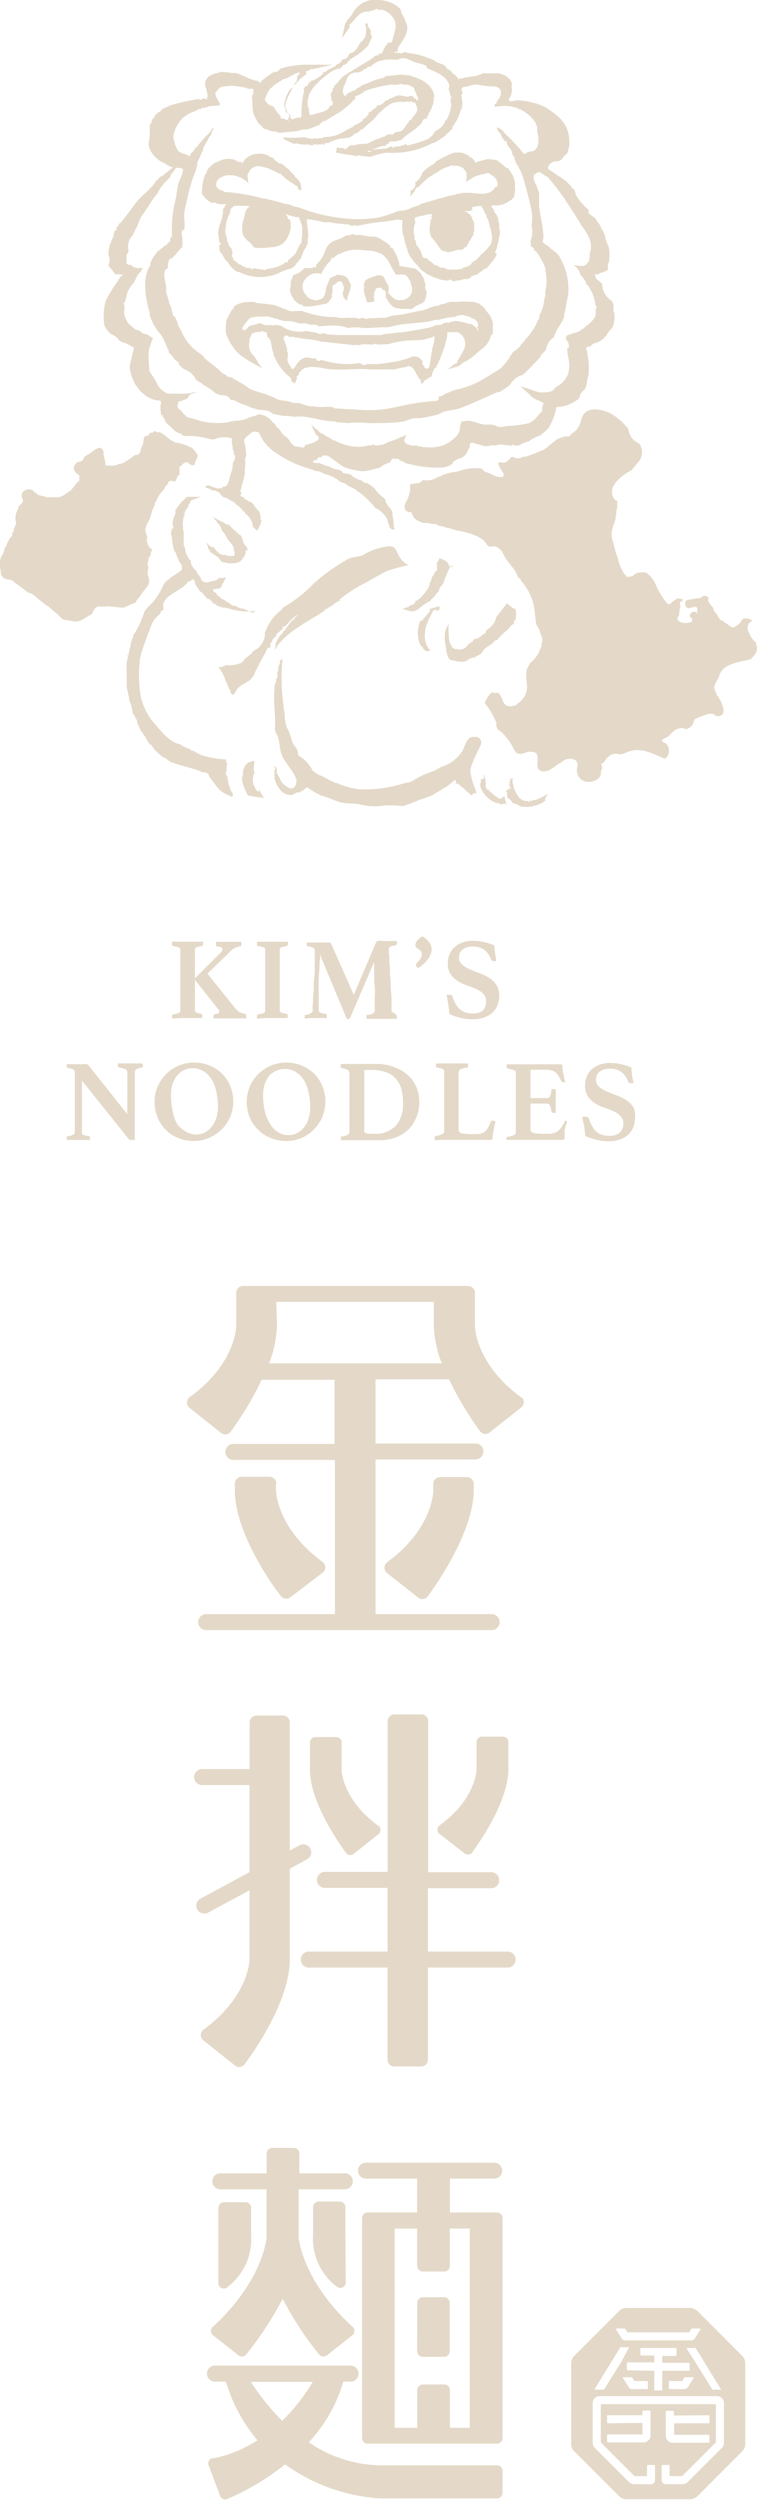 <svg xmlns="http://www.w3.org/2000/svg" width="65.75" height="217.14" viewBox="0 0 65.75 217.14">
  <title>footer-logo-mobile</title>
  <g>
    <g>
      <path d="M15.65,88.42h1.26l.66,0s0-.07,0-.12a.41.41,0,0,0,0-.1.14.14,0,0,0-.11-.15l-.3-.06a.57.57,0,0,1-.16-.09.19.19,0,0,1-.07-.12.71.71,0,0,1,0-.16V85.1l2,2.53.1.13a.27.27,0,0,1,0,.12A.15.15,0,0,1,19,88a1,1,0,0,1-.34.08c-.08,0-.12.06-.12.16v.1s0,.08,0,.11l.76,0h1.37l.38,0,.34,0a.37.37,0,0,0,0-.12s0-.09,0-.11a.17.17,0,0,0-.15-.18,1.59,1.59,0,0,1-.45-.14,1.35,1.35,0,0,1-.36-.33l-2.41-3,2.05-2a1.06,1.06,0,0,1,.34-.24,2.2,2.2,0,0,1,.45-.14c.07,0,.11-.08.11-.22v-.07a.16.16,0,0,0,0-.1l-.24,0h-.82l-.55,0-.59,0a.3.3,0,0,0,0,.1V82c0,.14,0,.21.11.21.3,0,.45.11.45.23a.52.52,0,0,1-.21.34l-2.19,2.19V82.6a.72.72,0,0,1,0-.17.21.21,0,0,1,.08-.12.49.49,0,0,1,.19-.08l.34-.07c.06,0,.1-.07.1-.17a.34.34,0,0,0,0-.09s0-.08,0-.11l-.7,0-.66,0-.64,0-.69,0a.36.36,0,0,0,0,.11V82c0,.1,0,.15.1.17l.34.07a.57.57,0,0,1,.19.08.42.42,0,0,1,.08.12.72.72,0,0,1,0,.17v5.06a.63.63,0,0,1,0,.16.25.25,0,0,1-.08.12.85.85,0,0,1-.19.09l-.34.06c-.07,0-.1.06-.1.16v.1a.36.36,0,0,0,0,.11Z" fill="#e4d9c8"/>
      <path d="M23,88.42H24.3l.69,0s0-.06,0-.11v-.09c0-.1,0-.15-.1-.17L24.57,88a.85.85,0,0,1-.19-.09.2.2,0,0,1-.08-.12.63.63,0,0,1,0-.16V82.6a.72.72,0,0,1,0-.17.28.28,0,0,1,.08-.12.57.57,0,0,1,.19-.08l.34-.07c.07,0,.1-.07.1-.17V81.9s0-.08,0-.11l-.69,0-.65,0-.66,0-.69,0a.36.36,0,0,0,0,.11V82c0,.1,0,.15.1.17a2.79,2.79,0,0,1,.34.07.49.49,0,0,1,.19.08.28.28,0,0,1,.08.12.72.72,0,0,1,0,.17v5.06a.63.63,0,0,1,0,.16.2.2,0,0,1-.08.12.67.67,0,0,1-.19.09l-.34.06c-.06,0-.1.07-.1.17v.09a.31.31,0,0,0,0,.11Z" fill="#e4d9c8"/>
      <path d="M26.89,88.42h1l.5,0a.44.44,0,0,0,0-.1s0-.06,0-.08,0-.17-.12-.19L27.94,88l-.18-.09a.2.2,0,0,1-.08-.12.34.34,0,0,1,0-.15s0-.14,0-.36,0-.49,0-.81,0-.68,0-1.06,0-.74.05-1.09,0-.64.05-.91,0-.44,0-.53l2.34,5.62h.12a.12.12,0,0,0,.1,0l.09-.14,2.07-4.81s0,.18,0,.39,0,.47,0,.77,0,.61.05,1,0,.65,0,.94,0,.53,0,.72,0,.31,0,.33a.38.38,0,0,1-.12.3,1.32,1.32,0,0,1-.54.16s0,0-.06,0a.21.21,0,0,0,0,.15,1.41,1.41,0,0,0,0,.18l.63,0h1.37l.64,0a1.41,1.41,0,0,0,0-.18c0-.11,0-.17-.11-.19L34.28,88a.74.74,0,0,1-.18-.09.18.18,0,0,1-.09-.12.35.35,0,0,1,0-.16q0-.09,0-.51c0-.27,0-.6-.05-1s0-.77-.06-1.19,0-.8-.06-1.16,0-.66-.05-.9,0-.37,0-.38a.3.3,0,0,1,0-.14.18.18,0,0,1,.08-.11.51.51,0,0,1,.18-.08l.31-.06c.08,0,.12-.08.12-.19v-.08a.36.36,0,0,0,0-.1l-.32,0h-.94a1.24,1.24,0,0,0-.44,0,.25.25,0,0,0-.13.14l-1.92,4.54L28.78,82a.35.35,0,0,0-.05-.08.1.1,0,0,0-.08-.06l-.16,0H27l-.36,0a.18.18,0,0,0,0,.1V82c0,.12,0,.19.11.19a1.31,1.31,0,0,1,.48.14.26.26,0,0,1,.11.25s0,.14,0,.38,0,.54,0,.9,0,.76-.06,1.18,0,.81-.06,1.19,0,.7-.05,1,0,.43,0,.49a.35.35,0,0,1-.16.27,1.34,1.34,0,0,1-.45.16.16.16,0,0,0-.09,0,.22.22,0,0,0,0,.14v.08a.17.17,0,0,0,0,.1Z" fill="#e4d9c8"/>
      <path d="M36.21,82.34a1.94,1.94,0,0,1,.29.21.45.45,0,0,1,.14.33.69.69,0,0,1-.1.34,1.45,1.45,0,0,1-.36.44.24.24,0,0,0-.06.14c0,.1.07.19.2.28a3.17,3.17,0,0,0,.91-.86,1.44,1.44,0,0,0,.26-.75,1,1,0,0,0-.24-.68,2.06,2.06,0,0,0-.56-.46,1.24,1.24,0,0,0-.47.38.74.74,0,0,0-.14.38A.26.26,0,0,0,36.21,82.34Z" fill="#e4d9c8"/>
      <path d="M42,87.71a1.06,1.06,0,0,1-.36.23,1.71,1.71,0,0,1-.54.08,2.49,2.49,0,0,1-.64-.08,1.29,1.29,0,0,1-.49-.26,1.51,1.51,0,0,1-.37-.45,4.07,4.07,0,0,1-.3-.66.28.28,0,0,0-.1-.16.3.3,0,0,0-.18,0,.56.56,0,0,0-.23,0c.05.26.1.53.14.81a7.89,7.89,0,0,1,.1.85,4.79,4.79,0,0,0,.87.31,4.35,4.35,0,0,0,1.19.15,2.9,2.9,0,0,0,1-.17,2.14,2.14,0,0,0,.72-.44,1.6,1.6,0,0,0,.41-.65,2.11,2.11,0,0,0,.14-.74,1.67,1.67,0,0,0-.26-1,2.14,2.14,0,0,0-.65-.62,4.06,4.06,0,0,0-.84-.4c-.3-.11-.58-.22-.84-.34a2.12,2.12,0,0,1-.64-.4.76.76,0,0,1-.26-.6.82.82,0,0,1,.34-.72,1.37,1.37,0,0,1,.82-.24,1.73,1.73,0,0,1,1,.26,1.79,1.79,0,0,1,.6.82.23.23,0,0,0,.08.12.28.28,0,0,0,.2.06.58.58,0,0,0,.19,0c0-.21-.07-.43-.1-.69s-.06-.48-.07-.68a6.48,6.48,0,0,0-1-.3,4.19,4.19,0,0,0-.86-.09,2.55,2.55,0,0,0-.91.15,2,2,0,0,0-.68.41,1.54,1.54,0,0,0-.43.61,1.86,1.86,0,0,0-.15.75,1.64,1.64,0,0,0,.25,1,2,2,0,0,0,.61.58,3.91,3.91,0,0,0,.8.38c.29.1.55.2.8.31a2,2,0,0,1,.62.42.92.92,0,0,1,.24.68,1,1,0,0,1-.07.39A.81.81,0,0,1,42,87.71Z" fill="#e4d9c8"/>
      <path d="M12.32,92.36l-.46,0H10.74l-.5,0a.36.36,0,0,0,0,.1v.08a.17.17,0,0,0,.13.19,1.68,1.68,0,0,1,.54.14.35.35,0,0,1,.15.32v3.58L7.69,92.53a.39.39,0,0,0-.16-.1,2.75,2.75,0,0,0-.39,0H6.32l-.26,0H5.79v.08a.13.13,0,0,0,0,.06v0c0,.11,0,.17.12.19a1.14,1.14,0,0,1,.48.14.31.31,0,0,1,.11.25v5.11a.31.31,0,0,1-.13.28,1.22,1.22,0,0,1-.48.15l-.09,0a.26.26,0,0,0,0,.14v.08a.3.3,0,0,0,0,.1l.49,0H7.33l.48,0a1.41,1.41,0,0,0,0-.18c0-.07,0-.12,0-.14a.14.14,0,0,0-.08,0l-.34-.07a.9.9,0,0,1-.19-.08.16.16,0,0,1-.08-.12.63.63,0,0,1,0-.16V93.86l4,5a.44.44,0,0,0,.17.15.53.53,0,0,0,.16,0h.26V93.17a.35.35,0,0,1,.12-.3,1.18,1.18,0,0,1,.45-.14c.08,0,.13-.07.13-.19s0-.05,0-.08A.36.36,0,0,0,12.32,92.36Z" fill="#e4d9c8"/>
      <path d="M18.15,98.83A3.47,3.47,0,0,0,20,97a3.47,3.47,0,0,0,.26-1.33A3.4,3.4,0,0,0,20,94.33a3.1,3.1,0,0,0-.72-1.08,3.21,3.21,0,0,0-1.09-.71,3.52,3.52,0,0,0-1.35-.25,3.4,3.4,0,0,0-2.41,1,3.52,3.52,0,0,0-.74,1.08,3.24,3.24,0,0,0-.26,1.32,3.38,3.38,0,0,0,.26,1.37,3.2,3.2,0,0,0,.72,1.08,3.05,3.05,0,0,0,1.08.7,3.49,3.49,0,0,0,1.35.26A3.29,3.29,0,0,0,18.15,98.83ZM15.37,97.6A3.5,3.5,0,0,1,15,96.5a6,6,0,0,1-.15-1.38,2.85,2.85,0,0,1,.15-1,2.24,2.24,0,0,1,.41-.73,1.69,1.69,0,0,1,.58-.45,1.66,1.66,0,0,1,.69-.16,1.83,1.83,0,0,1,1,.26,2.16,2.16,0,0,1,.7.71,3.5,3.5,0,0,1,.41,1.06,6.26,6.26,0,0,1,.14,1.34,3.12,3.12,0,0,1-.14.93,2.41,2.41,0,0,1-.38.75,1.79,1.79,0,0,1-.59.51,1.54,1.54,0,0,1-.77.19,1.62,1.62,0,0,1-.92-.26A2.21,2.21,0,0,1,15.37,97.6Z" fill="#e4d9c8"/>
      <path d="M22.44,98.14a3.05,3.05,0,0,0,1.08.7,3.53,3.53,0,0,0,1.35.26,3.29,3.29,0,0,0,1.33-.27A3.47,3.47,0,0,0,28,97a3.47,3.47,0,0,0,.26-1.33A3.4,3.4,0,0,0,28,94.33a3.1,3.1,0,0,0-.72-1.08,3.21,3.21,0,0,0-1.09-.71,3.49,3.49,0,0,0-1.35-.25,3.4,3.4,0,0,0-2.41,1,3.52,3.52,0,0,0-.74,1.08,3.61,3.61,0,0,0,0,2.69A3.2,3.2,0,0,0,22.44,98.14Zm.56-4a2.24,2.24,0,0,1,.41-.73A1.69,1.69,0,0,1,24,93a1.66,1.66,0,0,1,.69-.16,1.83,1.83,0,0,1,1,.26,2.16,2.16,0,0,1,.7.71,3.26,3.26,0,0,1,.41,1.06,5.68,5.68,0,0,1,.14,1.34,2.83,2.83,0,0,1-.14.93,2.21,2.21,0,0,1-.38.75,1.79,1.79,0,0,1-.59.51,1.54,1.54,0,0,1-.77.19,1.62,1.62,0,0,1-.92-.26,2.21,2.21,0,0,1-.68-.71A3.76,3.76,0,0,1,23,96.5a6,6,0,0,1-.15-1.38A2.85,2.85,0,0,1,23,94.16Z" fill="#e4d9c8"/>
      <path d="M32.91,92.41H30.28l-.3,0-.38,0a.18.18,0,0,0,0,.1v.08a.25.25,0,0,0,0,.13s0,0,.1.06a1.57,1.57,0,0,1,.5.15.31.31,0,0,1,.15.29v5.06a.31.31,0,0,1-.18.3,2.08,2.08,0,0,1-.47.13.16.16,0,0,0-.09,0,.22.22,0,0,0,0,.14v.08a.16.16,0,0,0,0,.1l.66,0h2.68a3.91,3.91,0,0,0,1.56-.29,3.28,3.28,0,0,0,1.08-.76,3,3,0,0,0,.62-1.06,3.46,3.46,0,0,0,.21-1.18,3.58,3.58,0,0,0-.23-1.27,3,3,0,0,0-.67-1,3.22,3.22,0,0,0-1.09-.71A4.12,4.12,0,0,0,32.91,92.41ZM35,95.88a2.74,2.74,0,0,1-.62,1.89,2.44,2.44,0,0,1-1.93.7l-.44,0a.7.7,0,0,1-.25-.06.22.22,0,0,1-.12-.11.47.47,0,0,1,0-.17v-5.2h.62a3.93,3.93,0,0,1,1.19.17,2,2,0,0,1,.87.53,2.3,2.3,0,0,1,.53.92A4.5,4.5,0,0,1,35,95.88Z" fill="#e4d9c8"/>
      <path d="M38.43,99h3.62l.32,0h.23a.2.2,0,0,0,.11,0s.06-.08.07-.16c0-.24.07-.49.11-.74s.1-.49.15-.7l-.14-.06-.12,0a.14.14,0,0,0-.15.08,4.82,4.82,0,0,1-.23.5,1.33,1.33,0,0,1-.26.34.67.67,0,0,1-.33.18,1.42,1.42,0,0,1-.44.06H41a3.83,3.83,0,0,1-.9-.07c-.18-.05-.27-.14-.27-.28V93.19a.32.32,0,0,1,.15-.3,1.59,1.59,0,0,1,.58-.16c.06,0,.1-.07.1-.17a.34.34,0,0,0,0-.09s0-.08,0-.11l-.36,0h-1.1l-.64,0-.69,0a.36.36,0,0,0,0,.11v.09c0,.1,0,.15.1.17a2,2,0,0,1,.34.07.57.57,0,0,1,.19.08.42.42,0,0,1,.08.12.72.72,0,0,1,0,.17v5.06a.29.29,0,0,1-.17.28,2.65,2.65,0,0,1-.55.15c-.07,0-.1.06-.1.16v.1a.2.2,0,0,0,0,.11Z" fill="#e4d9c8"/>
      <path d="M49.2,97.31c-.07,0-.12,0-.14.07s-.16.31-.24.44a1.88,1.88,0,0,1-.28.34,1.1,1.1,0,0,1-.37.23,1.52,1.52,0,0,1-.51.08h-.43a3.79,3.79,0,0,1-.89-.07c-.17-.05-.26-.14-.26-.28V95.85h1.43a.26.26,0,0,1,.24.14,1.72,1.72,0,0,1,.14.52c0,.09.07.14.19.14h.1s.07,0,.09,0c0-.21,0-.39,0-.56s0-.31,0-.43,0-.31,0-.52,0-.38,0-.54h-.19a.25.25,0,0,0-.13,0s-.05,0-.06.1a1.72,1.72,0,0,1-.12.51.26.26,0,0,1-.26.16H46.08V92.91h1.35a1.68,1.68,0,0,1,.47.06.82.82,0,0,1,.34.16,1.28,1.28,0,0,1,.26.3,4.6,4.6,0,0,1,.24.45.18.18,0,0,0,.16.1A.27.27,0,0,0,49,94l.11,0q-.08-.22-.12-.39c0-.11,0-.22-.07-.33a4.14,4.14,0,0,1-.07-.45,1.11,1.11,0,0,0,0-.3.17.17,0,0,0-.16-.09l-.45,0q-.33,0-.78,0H44.78l-.77,0a.29.29,0,0,0,0,.09v.1c0,.1,0,.16.1.18l.35.08a.79.79,0,0,1,.22.08.26.26,0,0,1,.12.11.4.4,0,0,1,0,.17v5.06a.29.29,0,0,1-.17.28,2.65,2.65,0,0,1-.55.15c-.07,0-.1.06-.1.16v.1A.36.36,0,0,0,44,99l.68,0h3.64l.33,0h.23a.16.16,0,0,0,.16-.09s0-.06,0-.12a1.94,1.94,0,0,1,0-.2c0-.08,0-.16,0-.25s0-.16,0-.22a2.18,2.18,0,0,0,.06-.22,2.25,2.25,0,0,1,.08-.24s0-.09.05-.14l0-.15-.15-.06A.27.27,0,0,0,49.2,97.31Z" fill="#e4d9c8"/>
      <path d="M55,96.14a2.26,2.26,0,0,0-.65-.62,4.06,4.06,0,0,0-.84-.4c-.3-.11-.58-.22-.84-.34a2.12,2.12,0,0,1-.64-.4.73.73,0,0,1-.26-.6.82.82,0,0,1,.34-.72,1.37,1.37,0,0,1,.82-.24,1.67,1.67,0,0,1,1,.26,1.74,1.74,0,0,1,.61.82.28.28,0,0,0,.08.12.27.27,0,0,0,.2.06.58.58,0,0,0,.19,0c0-.21-.08-.43-.11-.69s-.05-.48-.06-.68a6.23,6.23,0,0,0-1-.3,4.09,4.09,0,0,0-.85-.09,2.55,2.55,0,0,0-.91.15,2.14,2.14,0,0,0-.69.41,1.63,1.63,0,0,0-.42.61,1.86,1.86,0,0,0-.15.75,1.64,1.64,0,0,0,.25,1,2,2,0,0,0,.61.58,3.68,3.68,0,0,0,.8.38c.29.1.55.2.8.31a1.94,1.94,0,0,1,.61.42.89.89,0,0,1,.25.68,1,1,0,0,1-.07.39,1.08,1.08,0,0,1-.21.34,1.17,1.17,0,0,1-.36.23,1.71,1.71,0,0,1-.54.08,2.43,2.43,0,0,1-.64-.08,1.22,1.22,0,0,1-.49-.26,1.51,1.51,0,0,1-.37-.45,4.07,4.07,0,0,1-.3-.66A.28.28,0,0,0,51,97a.3.3,0,0,0-.18,0,.52.52,0,0,0-.23,0c0,.26.1.53.14.81a7.89,7.89,0,0,1,.1.85,4.79,4.79,0,0,0,.87.31,4.35,4.35,0,0,0,1.19.15,2.94,2.94,0,0,0,1-.17,2.14,2.14,0,0,0,.72-.44,1.71,1.71,0,0,0,.41-.65,2.1,2.1,0,0,0,.13-.74A1.67,1.67,0,0,0,55,96.14Z" fill="#e4d9c8"/>
      <path d="M33.6,136.61l2.75,2.17a.58.58,0,0,0,.8-.12h0l0,0h0c.92-1.26,3.94-5.65,4-9.18v-.59h0a.6.6,0,0,0-.6-.6H38.23a.6.6,0,0,0-.6.6h0v.59s0,3.27-4,6.2h0a.46.46,0,0,0-.12.12A.59.59,0,0,0,33.6,136.61Z" fill="#e4d9c8"/>
      <path d="M45.25,121.35h0c-4-2.93-4-6.2-4-6.2v-2.86h0a.6.6,0,0,0-.6-.6H38.29a.78.78,0,0,0-.21,0v0H23.64v0a.78.78,0,0,0-.21,0H21.11a.59.59,0,0,0-.59.6h0v2.86s0,3.27-4.05,6.2h0a.34.34,0,0,0-.12.12.59.59,0,0,0,.14.83l2.74,2.18a.59.59,0,0,0,.8-.12h0l0,0h0a28.19,28.19,0,0,0,2.7-4.52h6.32v5.57H20.36a.7.7,0,1,0,0,1.39h8.73v13.39H18a.7.7,0,1,0,0,1.39H42.78a.7.7,0,0,0,0-1.39H32.62V126.76h8.75a.7.7,0,0,0,0-1.39H32.62V119.8H39a28.67,28.67,0,0,0,2.7,4.52h0l0,0h0a.59.59,0,0,0,.8.12l2.74-2.18a.59.59,0,0,0,.14-.83A.34.34,0,0,0,45.25,121.35ZM24,113.07H37.68v2.07a9.78,9.78,0,0,0,.69,3.27h-15a10,10,0,0,0,.69-3.27Z" fill="#e4d9c8"/>
      <path d="M24,128.86a.6.6,0,0,0-.59-.6H21a.6.6,0,0,0-.6.6h0v.59c0,3.53,3,7.91,4,9.18h0l0,0h0a.59.59,0,0,0,.81.11L28,136.61a.59.59,0,0,0,.14-.83.46.46,0,0,0-.12-.12h0c-4-2.93-4.05-6.2-4.05-6.2v-.59Z" fill="#e4d9c8"/>
      <path d="M44.17,169.5h-7V164h5.57a.7.7,0,0,0,0-1.39H37.19V149.46h0a.59.59,0,0,0-.59-.56H34.27a.61.61,0,0,0-.6.56h0v13.12H28.31a.7.7,0,1,0,0,1.39h5.35v5.53H26.91a.7.7,0,1,0,0,1.39h6.75v8h0a.59.59,0,0,0,.6.59h2.31a.59.59,0,0,0,.6-.59h0v-8h7a.7.7,0,0,0,0-1.39Z" fill="#e4d9c8"/>
      <path d="M38.22,159.31,40.38,161a.47.47,0,0,0,.63-.1h0c.71-1,3.13-4.45,3.15-7.25v-2.35h0a.47.47,0,0,0-.47-.47H41.86a.47.47,0,0,0-.47.47h0v2.35s0,2.56-3.19,4.87h0s-.07.05-.09.09A.46.46,0,0,0,38.22,159.31Z" fill="#e4d9c8"/>
      <path d="M29.69,151.34a.47.47,0,0,0-.47-.47H27.39a.47.47,0,0,0-.47.47h0v2.35c0,2.8,2.44,6.29,3.14,7.25h0a.47.47,0,0,0,.63.1l2.16-1.72a.46.46,0,0,0,.11-.65.28.28,0,0,0-.1-.09h0c-3.16-2.31-3.19-4.87-3.19-4.87v-2.35Z" fill="#e4d9c8"/>
      <path d="M21.22,179.33h0l0,0h0c.93-1.26,3.93-5.57,3.95-9.1v-7.93l1.5-.81a.69.69,0,0,0-.65-1.22l-.85.46V149.59h0a.59.59,0,0,0-.6-.59H22.28a.6.6,0,0,0-.6.59h0v4.06H17.56a.69.69,0,0,0-.7.69.7.7,0,0,0,.7.7h4.11v7.56l-4.25,2.3a.69.69,0,0,0-.29.94.7.7,0,0,0,.94.28l3.6-1.94v6s0,3.17-4,6.11h0a.46.46,0,0,0-.12.12.59.59,0,0,0,.15.83l2.74,2.18A.59.59,0,0,0,21.22,179.33Z" fill="#e4d9c8"/>
      <path d="M26,187a.49.49,0,0,0-.48-.45H23.64a.49.49,0,0,0-.48.45h0v1.76H19.23a.7.7,0,1,0,0,1.39h3.92v4.21s-.3,3.75-4.65,7.71h0a.43.43,0,0,0-.09.1.47.47,0,0,0,.11.67l2.22,1.75a.47.47,0,0,0,.64-.09h0v0h0a29.1,29.1,0,0,0,3.17-4.84,28.89,28.89,0,0,0,3.17,4.84h0l0,0h0a.48.48,0,0,0,.65.09l2.21-1.75a.48.48,0,0,0,.12-.67l-.1-.1h0c-4.35-4-4.66-7.71-4.66-7.71h0v-4.21h3.92a.7.7,0,1,0,0-1.39H26V187Z" fill="#e4d9c8"/>
      <path d="M43.17,192.16H39.08v-2.94h3.85a.69.69,0,1,0,0-1.38H31.78a.69.69,0,0,0,0,1.38h4.45v2.94h-4.3a.48.48,0,0,0-.48.45h0v19.15h0a.47.47,0,0,0,.48.48H43.17a.48.48,0,0,0,.48-.48h0V192.61h0A.47.47,0,0,0,43.17,192.16Zm-6.93,4.65a.49.49,0,0,0,.48.48h1.87a.48.48,0,0,0,.48-.48h0v-3.25h1.73v17.3H39.08v-3.27h0a.48.48,0,0,0-.48-.49H36.72a.49.49,0,0,0-.48.49h0v3.27H34.28v-17.3h1.95v3.25Z" fill="#e4d9c8"/>
      <path d="M43.17,214.12H33.07a11.23,11.23,0,0,1-6.25-2,13,13,0,0,0,3-5.27h.54a.7.7,0,1,0,0-1.39H18.76a.7.7,0,1,0,0,1.39h.86a14.28,14.28,0,0,0,2.74,5.1,11.18,11.18,0,0,1-3.8,1.56.72.72,0,0,0-.19,0,.48.48,0,0,0-.24.64l1,2.65a.47.47,0,0,0,.63.24,21.71,21.71,0,0,0,5-3A15.84,15.84,0,0,0,33.07,217h10.1a.49.49,0,0,0,.48-.49v-1.87A.48.48,0,0,0,43.17,214.12Zm-21.38-7.25h5.37a16.15,16.15,0,0,1-2.65,3.38A19.61,19.61,0,0,1,21.79,206.87Z" fill="#e4d9c8"/>
      <path d="M36.23,204.21h0a.49.49,0,0,0,.48.49h1.87a.48.48,0,0,0,.48-.49h0V200h0a.48.48,0,0,0-.48-.48H36.72a.49.49,0,0,0-.48.48h0Z" fill="#e4d9c8"/>
      <path d="M19.45,198.77a.48.48,0,0,0,.26-.09h0a5.23,5.23,0,0,0,2.1-4.56v-2.37h0a.49.49,0,0,0-.49-.48H19.45a.48.48,0,0,0-.48.48h0v6.49h0v0A.48.48,0,0,0,19.45,198.77Z" fill="#e4d9c8"/>
      <path d="M30,194.07v-2.38h0a.49.49,0,0,0-.49-.48H27.68a.49.49,0,0,0-.49.48h0v2.38a5.23,5.23,0,0,0,2.1,4.56h0a.5.5,0,0,0,.26.08.47.47,0,0,0,.48-.48v0h0Z" fill="#e4d9c8"/>
    </g>
    <g>
      <path d="M34.65,48.29c-.25-.42-.24-.93-1-.83l-.4.07h0a5.07,5.07,0,0,0-1.64.63c-.46.28-1,.13-1.51.47a16.38,16.38,0,0,0-2.86,2.06,11.93,11.93,0,0,1-2.66,2.08h0l-.05,0a.2.2,0,0,1-.08.19A4.27,4.27,0,0,0,23,55,.11.11,0,0,1,23,55h0s0,0,0,0l0,.08,0,.1,0,0s0,0,0,0h0l0,.08h0a1.79,1.79,0,0,1-.65,1.08,2,2,0,0,0-.25.14c-.05.06-.14.09-.17.16h0s-.08.09-.09.15-.05,0-.06,0,0,.06-.08.08,0,0,0,0-.08,0-.09.09-.07,0-.08,0h.05l-.06.05,0,0-.18.18v0h-.05l0,0-.12.13a.07.07,0,0,1,0,.06h0a.93.93,0,0,1-.42.27,2.25,2.25,0,0,1-.67.12s0,0,0,0-.08.05-.14,0v0h-.16l-.08,0h0s-.06,0-.1,0v0a1.38,1.38,0,0,1-.65.21,1,1,0,0,1,.22.23,6.21,6.21,0,0,1,.4.82c0,.1.08.2.13.3a0,0,0,0,0,0,0h0c.08.19.16.38.23.57,0,0,0,0,.06,0s0,0,0,0h0l0,.16s0,0,0,0l.05.11a.15.15,0,0,1,.05.07c.24.32.36-.23.55-.44.33-.37.85-.51,1.19-.84a0,0,0,0,1,0-.05s0-.1.06,0h0l.08-.09-.05-.05a.17.17,0,0,0,.12-.06l0-.07c.35-.78.78-1.51,1.17-2.28a.18.18,0,0,1,.16-.11s0,0,0,0,0,0,.06,0l0,0c.16-.12-.05-.32.14-.45h0a.7.7,0,0,0,.12-.28l.05-.05a2.47,2.47,0,0,0,.23-.23c0-.06.06-.12.08-.2a6,6,0,0,0,.49-.43c.1-.13,0-.06,0-.13s.21-.15.14,0c.19-.2.25-.25.49-.52,0,0-.08,0-.08,0s.12-.09.13-.06h0a2.62,2.62,0,0,1,.66-.52s0,.05,0,.05c-.25.11-.31.41-.49.43-.25.32-.47.62-.68.92-.06-.07-.09.13-.31.39-.07.07,0-.06,0-.09a4.5,4.5,0,0,0-.47.85h0s0,0,0-.05l0,.06h0s0,.06,0,.06l0-.06h0a.16.16,0,0,1,0,.08l0,0a.15.15,0,0,1,0,.07l-.05.36.18-.27,0-.05,0,0c1-1.34,2.56-2.07,4-3a.91.91,0,0,1,.16-.11l-.06,0c0-.1.22-.09.33-.22a0,0,0,0,0,0,0l.16-.11a.13.13,0,0,1,.08,0l.36-.29,0,0c.11-.05.28-.17.4-.23s.09-.08,0-.08,1.3-1,1.92-1.3,1.44-.82,2.18-1.19a16.66,16.66,0,0,1,1.71-.48.2.2,0,0,1,.17,0l0-.06C35.25,49,34.9,48.72,34.65,48.29Z" fill="#e4d9c8"/>
      <path d="M23.83,56.05v0h0Z" fill="#e4d9c8"/>
      <path d="M23.84,56v0C23.87,55.9,23.85,55.93,23.84,56Z" fill="#e4d9c8"/>
      <path d="M65.75,56.39a.56.56,0,0,0,0-.12c0-.09,0-.08,0-.12l0-.07s-.05-.06-.07,0,0-.1,0-.24a2.27,2.27,0,0,1-.54-.69l0,0h0v0s0,0,0,0v0a.19.19,0,0,1,0-.07A.86.86,0,0,1,65,54.2a.94.94,0,0,1,.37-.29,1,1,0,0,0-.69-.19s0,0,0,0a.07.07,0,0,0-.06,0l0,0-.06,0a1.37,1.37,0,0,1-.19.22h0a1,1,0,0,1-.51.47l-.07.07H63.7a.21.21,0,0,1-.25-.09c-.08,0-.14-.07-.14-.11a1.75,1.75,0,0,1-.57-.4.2.2,0,0,1-.25-.16s0,0,0-.06l-.06,0c-.08-.08-.06-.12-.08-.16l.11.11h0c-.16-.16-.36-.52-.45-.53-.11-.26.13.11-.07-.23l0,0a.43.43,0,0,0,0-.07,4.71,4.71,0,0,1-.4-.51.21.21,0,0,1,0-.23.93.93,0,0,0,0-.1.46.46,0,0,0-.26-.19c-.1,0-.22,0-.29.08a1.19,1.19,0,0,1-.25.13,1.25,1.25,0,0,1-.29,0h.1c-.23.05-.46.07-.73.13s-.32.17-.31.35a.5.5,0,0,0,.06.24.31.31,0,0,0,.23.14,1.7,1.7,0,0,0,.4-.09.4.4,0,0,1,.29,0,.17.17,0,0,1,.06.1v.16a2.19,2.19,0,0,1,0,.36,1.42,1.42,0,0,0,0,.19.64.64,0,0,0,0-.07c0-.11,0-.23-.09-.3a.39.39,0,0,0-.35,0,.57.57,0,0,0-.22.39l.06-.05a.42.42,0,0,1,0,.1.24.24,0,0,1,0,.46h0a.2.2,0,0,1-.11,0,1.09,1.09,0,0,1-.88-.12.24.24,0,0,1-.08-.31l-.08,0h0a.46.46,0,0,0,.19-.25h0c0-.07,0-.35.08-.56,0,0,0,0,0,.06a1.19,1.19,0,0,0,0-.39.2.2,0,0,1,.21-.28s0-.07,0-.1l0-.12a.22.22,0,0,1-.22,0c-.13-.08-.29,0-.44.1l0,0c-.06.08-.08.1-.1.11h-.06c-.07.08-.14.14-.19.19a.24.24,0,0,1-.37-.05A6.82,6.82,0,0,1,57,50.89a2.51,2.51,0,0,0-.87-1.16,2.31,2.31,0,0,0-.59,0,.76.76,0,0,0-.36.11A.47.47,0,0,0,55,50c-.07.08-.11,0-.14.06a.52.52,0,0,0,.1-.11.32.32,0,0,1-.28.14c-.12,0-.22,0-.25,0-.2-.16.13,0-.14-.16h0a3.08,3.08,0,0,1-.44-.82,2.79,2.79,0,0,1-.18-.6c-.21-.49-.31-1.11-.42-1.41-.3-.89,0-1.28.22-2.05a1.67,1.67,0,0,0,0-.32l.06,0v-.3a1.3,1.3,0,0,1,.08-.34c0-.2,0-.4,0-.6a.29.29,0,0,1-.22-.11c-.82-1.06.66-2.12,1.49-2.56.2-.26.41-.51.64-.78a1.31,1.31,0,0,0,0-1.52l0,0a.14.14,0,0,1-.11-.06h0a1.54,1.54,0,0,1-.5-.39,1.92,1.92,0,0,1-.35-.86l-.25-.26,0,0,0,0h0a5,5,0,0,0-1.2-1c-.78-.41-2.27-.79-2.61.44a1.92,1.92,0,0,1-.76,1.23.11.11,0,0,1-.07,0,.56.56,0,0,1-.1.15h0a.16.16,0,0,1-.06.08.25.25,0,0,1-.13.05c-.1,0-.24,0-.34.06.06-.05.1,0,0-.07s0,0-.15.11H48.7l-.21.11c-.51.26-.86.74-1.36,1l-.05,0h0a14.19,14.19,0,0,1-1.41.55l-.1,0,0,0-.1,0h0a.9.9,0,0,1-.7.12,1.49,1.49,0,0,0-.26-.1.48.48,0,0,0-.23.1h0a.14.14,0,0,1,.05.08c-.07,0-.09.08-.13,0s0,0,0,0l0,0,0,0a.31.31,0,0,1-.13.18.56.56,0,0,1-.53.12c-.58-.16,0,.63.16.93a.25.25,0,0,1,0,.28h0c0,.07-.08.07-.09.06s0,.06,0,0,0,0,0,0,0,0,0,.05,0-.05,0-.05h0c-.52.06-.89-.29-1.37-.42a.63.63,0,0,1-.38-.32l-.09,0a4.2,4.2,0,0,0-2,.26,6.73,6.73,0,0,0-1.41.33s0,0,0,.06-.07,0-.1,0l-.23.1a2.18,2.18,0,0,1-.61.25,2,2,0,0,1-.67,0l0,0-.1.08c-.1.05,0-.06,0,0a.76.76,0,0,1-.26.18L36,42l-.06,0-.11.05a1,1,0,0,0-.21,0l0,.27a.69.69,0,0,1,0,.1l0,.07a2.55,2.55,0,0,1-.36,1.11l-.06.15a.76.76,0,0,0-.06.32.44.44,0,0,0,.45.41.32.32,0,0,0,.17,0v.06a1.33,1.33,0,0,0,.13.33l.11.15a.2.2,0,0,1,.12.09l.1.08a.85.85,0,0,0,.22.09s0,0-.06,0l.2.08s.1,0,.1,0,0,0,0,.06l.08,0c.07,0,.14,0,.16,0s0,0,0,0,.22,0,.18,0a2.88,2.88,0,0,1,.36.07c.08,0,.22.07.25,0s.22.11.31.09.06,0,0,.07.19,0,.18,0c.15.14.36,0,.43.16a6.13,6.13,0,0,1,.79.16c0,.07-.27-.08-.28,0a2.45,2.45,0,0,1,.61.13s0,0,0,0l.11,0c.7.15,2,.44,2.39,1.15.24.43.62.08.92.27a1.39,1.39,0,0,1,.59.69c.32.68,1,1.18,1.21,1.89l.07.08a1.4,1.4,0,0,0,.17.09.28.28,0,0,1,0,.09l.06.11a4.72,4.72,0,0,1,1.07,2,14.34,14.34,0,0,1,.2,1.62c0,.11.1.23.13.32l0,0a1.36,1.36,0,0,1,.22.42c0,.06,0,.06,0,0,0,.2.09.14.12.39l0-.09a.61.61,0,0,0,.09.29,1,1,0,0,1,0,.25c0,.09,0,.16-.07.17s.05.14,0,.26,0,0,0-.06c0,.14-.08.25-.12.34A2.56,2.56,0,0,1,46,57.62a.25.25,0,0,1,0,.08c-.11.13-.22.43-.26.46a4,4,0,0,0,0,1.06s0,.05,0,.06a1.74,1.74,0,0,1-.8,1.84l-.14.15h-.09a1.14,1.14,0,0,1-.76,0,1.18,1.18,0,0,1-.32-.51,1.4,1.4,0,0,0-.4-.63.18.18,0,0,1-.17.06,1.13,1.13,0,0,1-.32-.06,1.15,1.15,0,0,0-.27.27,2.26,2.26,0,0,0-.38.7.24.24,0,0,1,.11.09,7.06,7.06,0,0,1,.91,1.57c0,.06,0,.2,0,.35,0,0,0,0,0,0a.86.86,0,0,1,.1.16.69.69,0,0,0,0,.13.24.24,0,0,1,.19.06A4.56,4.56,0,0,1,44.59,65c.33.75.8.42,1.3.3h0a1,1,0,0,1,.28,0c1.13,0-.11,1.67,1.06,1.7a1.14,1.14,0,0,0,.58-.17.11.11,0,0,1,.11-.06l.56-.4.07-.11c0,.06,0,.07,0,.07l0,0,.06,0a.17.17,0,0,1,.06-.06l.11-.07s0,0,0,0A1,1,0,0,1,49.94,66a.55.55,0,0,1,.21.6,1,1,0,0,0,.91,1.31h.07a1.27,1.27,0,0,0,1-.46h0a1.81,1.81,0,0,0,.06-.27.24.24,0,0,1,0-.12c0-.11.07-.22.11-.32v-.07h0l0-.07s0,0-.06-.14a.57.57,0,0,0,0-.13,1.48,1.48,0,0,0,.18-.09l0,0,.07-.07a1.6,1.6,0,0,1,.58-.61.94.94,0,0,1,.66-.06c.35.06.48-.08.78-.19,1.2-.46,2.19.17,3.24.6a.74.74,0,0,0,.18-.17.73.73,0,0,0,.17-.48,1.08,1.08,0,0,1,0,.18,1.87,1.87,0,0,0,0-.3.82.82,0,0,0-.14-.44.76.76,0,0,0-.17-.15l-.09-.06-.05,0-.15-.09s0,0,0,0,0,0,0-.11l.16-.14L58,64l.11-.11c.36-.39.75-.76,1.33-.62a.24.24,0,0,1,.12.07,1.25,1.25,0,0,0,.25-.09.86.86,0,0,0,.45-.59s.07-.11.1-.21l0,0,.15-.06v0a5.58,5.58,0,0,1,.74-.29A1.53,1.53,0,0,1,61.6,62a1.21,1.21,0,0,1,.18,0,.27.27,0,0,1,.16,0l.13.1a.55.55,0,0,0,.25.1.46.46,0,0,0,.53-.46,2,2,0,0,0-.15-.58s0-.06,0-.09l-.36-.61c-.07-.07-.12-.13-.08-.14a2.16,2.16,0,0,1-.22-.58c-.05-.26.36-.77.42-1,.28-1.1,1.7-1.22,2.7-1.47a2.29,2.29,0,0,0,.23-.21l.11-.13v0l0,0A1.1,1.1,0,0,0,65.75,56.39Z" fill="#e4d9c8"/>
      <path d="M65.24,56.89a0,0,0,0,1,0,0h0c-.06,0,0,0,0,0Z" fill="#e4d9c8"/>
      <path d="M17.18,39.52s0,0,0,0h0c-.14-.18-.27-.38-.42-.55l-.06-.05-.05-.07,0,0h-.06s0,0,0,0l-.05,0s0,0-.07,0a.27.27,0,0,1-.06-.09c-.31-.13-.63-.21-1-.31l-.2,0c.1,0,0,0-.1-.08s-.16-.08-.16-.11l-.05,0a.34.34,0,0,1-.18-.12l0,0a5.22,5.22,0,0,0-.82-.6h0l-.06,0-.11,0s-.07,0,0,0c-.15,0-.13,0-.2-.07s-.13,0-.26.09-.13,0-.23,0a.41.41,0,0,1-.31.31l-.14,0c-.15.22-.1.46-.2.75a2.07,2.07,0,0,1-.15.34.8.8,0,0,1-.05.26.5.5,0,0,1-.26.29.43.43,0,0,1-.22,0,4.94,4.94,0,0,1-.84.6.37.37,0,0,1-.16.09h0l-.19.08h0a.64.64,0,0,1-.15,0,1.34,1.34,0,0,1-.84.15.83.83,0,0,1-.28,0s.06,0,0,0-.08,0-.1-.13,0-.23-.05-.35,0-.06,0-.1A1.13,1.13,0,0,1,9,39.27a.73.73,0,0,0-.07-.19.43.43,0,0,0-.22-.18.43.43,0,0,0-.15,0L8.37,39s-.08,0-.08,0,0,0,0,.05,0,0,0,0l-.05,0-.4.31-.28.16-.14.1a.78.78,0,0,0-.15.1v.09a.47.47,0,0,1-.12.19.83.83,0,0,1-.41.13h0l-.17.16a.56.56,0,0,0-.14.53.92.92,0,0,0,.32.37c.11.07.14.13.14.17s0,.06,0,.17a.25.25,0,0,1,0,.07.2.2,0,0,1,0,.1s0,0,0,0,0,.05,0,.06L6.6,42a2.52,2.52,0,0,1-.37.49.35.35,0,0,1-.05.08h0l-.09.1,0,0H6a2.11,2.11,0,0,1-.35.26,1.27,1.27,0,0,1-.57.25.47.47,0,0,1-.17,0H4.8s0,0,0,0a2,2,0,0,1-.42,0,1.38,1.38,0,0,1-.35,0,.22.22,0,0,1-.16-.07h0A2.68,2.68,0,0,1,3.38,43s0,0-.11,0l0-.07c-.08,0,.1.07,0,0s-.08-.08,0-.08l-.08,0a.69.69,0,0,1-.34-.26h0v0a.73.73,0,0,0-.39-.09.68.68,0,0,0-.33.11.54.54,0,0,0-.23.28.8.8,0,0,0,0,.33c.05,0,.06.15.09.22a.09.09,0,0,1,0,0l0,.09c0,.06-.05.12-.08.19L1.6,44V44c0,.08,0,.16-.06.25v0l0,0a1.56,1.56,0,0,0-.18,1c.13.3-.16.52-.17.82a.2.2,0,0,1-.13.2.48.48,0,0,0,0,.12v.12s0,0,0,0l-.14.16,0,0A.6.6,0,0,0,.74,47a.51.51,0,0,0-.09.13,1.2,1.2,0,0,1-.2.41c-.1.19-.11.42-.21.61a.24.24,0,0,1-.08.09s0,0,0,0A1.55,1.55,0,0,0,0,49c0,.11,0,.22,0,.33a2,2,0,0,1,.08.41c0,.1,0,.18.05.25a1.24,1.24,0,0,1,.18.22l.14.06a3,3,0,0,0,.36.08,1.5,1.5,0,0,1,.27.07.22.22,0,0,1,.07.06.69.69,0,0,0,.15.13c.38.27.72.54,1.08.8s.24,0,.53.27H2.82l.09,0A2,2,0,0,1,3.3,52l.77.62a.18.18,0,0,1,.17.07c.29.32.72.58,1,.91s.65.23,1,.34c.7.21,1.13-.32,1.7-.58,0,0,.06-.1.1-.11a.89.89,0,0,1,.33-.5l.17-.07a.21.21,0,0,1,.12,0H9l.15,0a2,2,0,0,1,.49,0c.11,0-.06,0-.1,0,.4,0,.79.11,1.19.09l0,0s.09,0,.17-.07h0a7.69,7.69,0,0,1,.86-.35h0l0,0,.06-.1A.76.76,0,0,1,12,52s0,0,0,0c.13-.16.23-.32.35-.48a.2.2,0,0,1,.11-.15h0l.1-.11a5.07,5.07,0,0,1,.33-.45l0-.05.06-.15c0-.11,0-.26,0-.36v0a.81.81,0,0,1-.06-.13,1.26,1.26,0,0,1,0-.79,1,1,0,0,0,0-.1c-.15-.13,0-.43,0-.62a.59.59,0,0,1,.1-.29l.07,0A2.56,2.56,0,0,0,13.1,48h0l.11-.22a.43.43,0,0,1,0-.05,1.13,1.13,0,0,1-.33-.36.82.82,0,0,1-.09-.38v.07c-.1,0,0-.28,0-.47,0,.05,0,.07,0,.06v0a4.15,4.15,0,0,1-.17-.61,1.75,1.75,0,0,1,.26-.7,5.31,5.31,0,0,0,.34-1,1.51,1.51,0,0,1,.11-.22,1.11,1.11,0,0,1,.14-.29.18.18,0,0,1,0-.18l.09-.09a.5.5,0,0,1,.11-.24l0,0a2,2,0,0,1,.5-.71c.08-.12.13-.26.2-.37a.74.74,0,0,1,.23-.2.21.21,0,0,1,.17-.26l.07-.06-.06.06a.23.23,0,0,1,.21,0s0,0,0,0l.2.06a1,1,0,0,0,.12-.19h0c.05-.11.09-.22.11-.25a.59.59,0,0,1,.17-.18v-.08l0-.26a.88.88,0,0,0,0-.24.64.64,0,0,1,0-.14.11.11,0,0,0,.09,0c.1,0,.14-.14.22-.27s0,.11,0,.11.16-.21.29-.21,0,0,0,.06h0l.09,0a.19.19,0,0,0-.07-.06s0,0,.08,0l.06.06a.69.69,0,0,0,.18.16.52.52,0,0,0,.32.05l.05,0h0l0,0a.59.59,0,0,0,0-.08.94.94,0,0,1,.11-.32A1.16,1.16,0,0,0,17.18,39.52Z" fill="#e4d9c8"/>
      <path d="M9,40.15s0-.07,0-.13a.4.4,0,0,0,0,.15S9,40.19,9,40.15Z" fill="#e4d9c8"/>
      <path d="M9.15,40.27h0l.07,0Z" fill="#e4d9c8"/>
      <path d="M15.65,40.8s0-.09,0-.14a.56.56,0,0,1,0,.1Z" fill="#e4d9c8"/>
      <path d="M16.42,40.08a.15.15,0,0,0-.1,0s-.05,0,0,0a.21.21,0,0,1,.2.06Z" fill="#e4d9c8"/>
    </g>
    <g>
      <path d="M42.72,18s0,0,0,0l0,0Z" fill="#e4d9c8"/>
      <path d="M42.73,18.05v0h0S42.73,18,42.73,18.05Z" fill="#e4d9c8"/>
      <path d="M35.9,22.82a.19.19,0,0,0,0-.08h0Z" fill="#e4d9c8"/>
      <polygon points="38.27 23.16 38.27 23.18 38.3 23.17 38.27 23.16" fill="#e4d9c8"/>
      <path d="M43.28,19.59h0Z" fill="#e4d9c8"/>
      <path d="M38.61,24.33h0S38.58,24.33,38.61,24.33Z" fill="#e4d9c8"/>
      <path d="M40.78,24s.06,0,.06,0Z" fill="#e4d9c8"/>
      <polygon points="36.3 23.25 36.3 23.25 36.29 23.24 36.3 23.25" fill="#e4d9c8"/>
      <path d="M42.91,18.39a.61.61,0,0,0-.07-.17h0S42.87,18.36,42.91,18.39Z" fill="#e4d9c8"/>
      <polygon points="41.7 23.47 41.76 23.44 41.77 23.4 41.7 23.47" fill="#e4d9c8"/>
      <path d="M40.35,18.2v0S40.34,18.19,40.35,18.2Z" fill="#e4d9c8"/>
      <polygon points="37.59 18.58 37.6 18.58 37.61 18.57 37.59 18.58" fill="#e4d9c8"/>
      <polygon points="40.36 18.22 40.36 18.22 40.36 18.22 40.36 18.22" fill="#e4d9c8"/>
      <path d="M38.81,14.55h-.12Z" fill="#e4d9c8"/>
      <path d="M44.73,16.4c0,.05,0,.11,0,.1s0-.21,0-.31a.35.35,0,0,1,0-.17l0-.07a1.21,1.21,0,0,0,0-.14l-.09-.2s.05.07.07.12c-.11-.21,0-.06-.08-.25,0,0,0,0,0,0a1.47,1.47,0,0,0-.24-.49l0,0a2.26,2.26,0,0,0-.3-.41.2.2,0,0,1-.2-.07,2.37,2.37,0,0,0-.34-.29h0l-.06-.05a2.25,2.25,0,0,1-.24-.21.58.58,0,0,0-.16-.05h0a1.77,1.77,0,0,0-.46-.07,1.46,1.46,0,0,0-.41,0s-.12,0-.2.08a2.54,2.54,0,0,0-.69.19s0,0,0,.07,0,0,0,0,0-.06,0,0l-.05-.1-.1-.15a1.35,1.35,0,0,0-.32-.31s.05.07,0,.07-.12-.13-.1-.13h0a2.36,2.36,0,0,0-.7-.31l-.19,0H39.6a.71.71,0,0,0-.31.06h0l-.35.14c-.17,0,.08-.06,0,0a3.27,3.27,0,0,1-.46.23,1.93,1.93,0,0,0-.38.23.77.77,0,0,0-.24.1l0,0a.23.23,0,0,1-.11.17c-.19.13-.41.25-.6.39h0a.14.14,0,0,1-.09.07l0,0s.06,0,0,0l-.27.24a1.67,1.67,0,0,0-.12.16,1.43,1.43,0,0,1-.55.76l-.06,0v0a.61.61,0,0,1-.17.62.79.79,0,0,1-.23.14v.5L36,16.6c.12-.15,0-.17.25-.35l0,.09a9.53,9.53,0,0,1,1.21-1.09s0,0-.06.07c.11-.05.34-.23.33-.26s0,0,.08,0,.21-.18.28-.18l0,0c.06-.05.3-.15.22-.15a3.17,3.17,0,0,1,.49-.2c.08-.07.31-.08.33-.14s.09,0,.18,0a1.59,1.59,0,0,0,.28,0s.1,0,0,0,.23.05.21,0c.2.13.48.16.5.32a.72.72,0,0,1,.22.35.38.38,0,0,1,0,.13v.2c0,.13,0,.26,0,.37l.32-.22a1.76,1.76,0,0,1-.36.28c0-.17.05-.32,0-.28s0,.22,0,.32c.22-.17.41-.32.57-.42a2,2,0,0,1,.36-.18c.09,0,0,0-.06.06a2.24,2.24,0,0,1,.94-.23h-.06c.06,0,.13,0,.13,0H42.2c-.1-.05.25-.06.26-.06s0,0,.08.07.11.07,0,.08.08,0,.08,0,.06,0,0,0c.18.09.14,0,.28.15,0,0,0,0-.06,0a.51.51,0,0,1,.13.09.31.31,0,0,1,.12.15s0,0,0,0a1,1,0,0,1,.14.34.36.36,0,0,1-.11.34c0-.08-.06,0-.11,0-.38.76-1.4.58-2.13.5a2,2,0,0,0-.35,0l-.13,0s0,0,0,0l-.22,0-.68.15h.06c0,.08-.25,0-.41.09,0,0,.05,0,0,0-.23,0-.46.12-.8.21l0,0a2.92,2.92,0,0,0-.49.12s-.11.05-.06.06a2,2,0,0,0-.56.15l-.12,0a1.9,1.9,0,0,1-.53.15s.11-.05.07,0l-.32.11s0,0,.12,0a.54.54,0,0,1-.2.09c.14-.06,0,0-.09,0s0,0,0,0c-.19,0,0,.07-.26.1v0l-.06,0a1.89,1.89,0,0,1-.83.3.21.21,0,0,1-.14,0,1.12,1.12,0,0,0-.27.1c.18-.1,0-.05,0-.07a10.21,10.21,0,0,1-1.77.59,11.85,11.85,0,0,1-2.31.12,14.89,14.89,0,0,1-4.56-1,5.21,5.21,0,0,1-.95-.29,0,0,0,0,1,0,0l-.11,0s0,0,0,0h0l-.07,0h0l-.22-.07c-.55-.16-1.1-.29-1.65-.43a.16.16,0,0,1-.15,0,17.7,17.7,0,0,0-3-.54h-.08s0,0-.14,0-.17-.06-.14-.08a1.63,1.63,0,0,1-.49-.2h0l-.05-.06a.3.3,0,0,1-.08-.08s0,0-.06-.09a.65.65,0,0,1,0-.2c0-.43.49-.67.92-.75h0l.17,0h0s.11,0,.22,0h-.07a.46.46,0,0,1,.2,0,2.31,2.31,0,0,1,.47.11h0l0,0,.19.08a.51.51,0,0,1,.18.09h0a3.43,3.43,0,0,1,.54.4,2.43,2.43,0,0,1-.09-.61v.16a.53.53,0,0,1,0-.2l0-.15s0,0,.05,0a.89.89,0,0,1,1-.66h.07s0,0,0,0h0s.14,0,.06,0c.24.1.7.14.88.31a4,4,0,0,1,.51.23s0,0,0,0c.18.14.16,0,.37.17s-.13-.05-.07,0,.27.16.37.31l0,0c.09.1.28.17.44.31h0a3,3,0,0,1,.52.37l-.07,0s0,0,0,0,0,0,.12,0,.12.16.1.2l-.08-.08a.22.22,0,0,1,.05.08l.11.09.15.08.08,0s0-.05,0-.08a1.26,1.26,0,0,0-.22-.78l-.16-.14.13.08,0,0a1.48,1.48,0,0,1-.32-.27c.1-.05-.38-.39-.45-.55-.23-.18-.46-.39-.72-.59a.22.22,0,0,1-.29-.1l0,0h0l-.12-.07h0l-.24-.2c-.05-.05.07,0,.08,0a2.9,2.9,0,0,0-.33-.2l.1.08c-.31-.09-.22-.19-.54-.26h.09l-.37-.08a1.05,1.05,0,0,0-.4,0s-.07,0,0,0a1.35,1.35,0,0,0-.64.14,2.45,2.45,0,0,0-.49.33v0c0,.06-.06.13-.14.19s0,0,0,0-.09.18-.15.26L21,14l-.06.08,0,0a.06.06,0,0,0,0,0h0l-.09,0-.28-.07c0-.05-.26-.17-.42-.19h0a1.79,1.79,0,0,0-1.19.21,1.16,1.16,0,0,0-.52.28,3,3,0,0,0-.36.35,0,0,0,0,1,0,0l-.1.15,0,.09c-.05.07-.09.21-.13.21a3.85,3.85,0,0,0-.31,1.56.78.78,0,0,1,0,.14,1.18,1.18,0,0,0,.2.28l0,0a1.35,1.35,0,0,0,.62.49h-.07c.18.09.26,0,.43,0l0,.07a3.2,3.2,0,0,0,.33.07h0a2.5,2.5,0,0,0,.61,0v0h0l-.09.14v0l-.06.09s0,0,0,0,0,.08-.09.13h0l0,.09s0,0,0-.05a.41.41,0,0,0-.06.11c.06.74-.44,1.42-.42,2.13a.77.77,0,0,1,.06.24s0,0,0,0,0,.06,0,.1a.24.24,0,0,1,0,.07h0a2.36,2.36,0,0,0,.1.38s0-.06.06-.05a.19.19,0,0,0,0,.08s0,0,0,0a.11.11,0,0,1,0,.07L19,21.31c0,.08,0,0,.05.09s0,.05,0,.05,0-.06,0-.07a0,0,0,0,1,0,0c0,.05,0,.1,0,.15l0,0c0,.07,0,.07,0,.08s0,0,0,.08,0,.06.05.05a.16.16,0,0,1,0,.07c0,.05.13.27.14.19v0h0c.13.17.2.4.34.56h0a1.59,1.59,0,0,0,.26.26s0,.08,0,.08a.75.75,0,0,1,.17.18c-.09-.05,0,0-.08-.06a.58.58,0,0,0,.21.2c-.06,0,.05.09.1.12l-.05-.07.14.11-.05,0a1.26,1.26,0,0,0,.4.25l.11,0h0l0,0a4,4,0,0,0,3.38.11,5.24,5.24,0,0,1,1-.39l.22-.08.09-.1s0,0,0,.06l0,0h0s.1-.14.15-.16,0-.05.05-.09,0,0,0,0,.06-.09,0-.07c.18-.07.31-.35.45-.46l.16-.43c.12-.31.33-.59.44-.9,0-.11,0-.24,0-.35,0,.05,0,.07.05.05h0c0-.06-.06,0-.05-.12s0-.07.05-.1c0-.4-.06-.8-.12-1.21a.21.21,0,0,1,0-.12s0,0,0,0,0-.12,0-.24l.47.07a7.88,7.88,0,0,1,1,.2.89.89,0,0,0,.32,0l0,0h.21a4.29,4.29,0,0,0,.81.13l0,0c.12,0,.39,0,.37.06a.08.08,0,0,1,.09,0v0h.31c.23,0-.05.08.3.11a1.14,1.14,0,0,0,.33-.05s0,.05.1.06a4.17,4.17,0,0,0,.49-.08c1-.22,2.05-.27,3.07-.46a.25.25,0,0,1,.21.05l.08,0c.13,0,.09,0,.15,0A3.59,3.59,0,0,0,35,20.34c0,.2.13.11.09.36l0-.07a4.37,4.37,0,0,0,.34,1.15s0,0-.05,0a.52.52,0,0,0,.14.27s0,0,0,.06.13.16.13.21l0,0s.13.22.13.15a3.76,3.76,0,0,0,.22.33c.08,0,.14.21.2.19s.14.22.23.26,0,.07,0,.06.16.13.16.09c.1.19.34.2.38.34a5,5,0,0,0,.8.35c0,.06-.28-.12-.3-.06.25.1.41.1.66.2.06,0,0,0-.07,0a3.35,3.35,0,0,0,.73.14h0s.11,0,.11,0h0c-.07,0,.19-.05.2-.08s.23,0,.1.12c0,0,.07,0,.06,0s.06,0,0,0c.17,0,.11,0,.26,0s0,0,0,0a.65.65,0,0,1,.27-.05s0,0,0,0c.22,0,.36-.11.6-.13-.06.07.08,0,.1,0l.12,0h0c.11,0,.19-.09.28-.11l-.07,0,.2-.08-.12,0c.1-.06,0-.05.11-.09a.63.63,0,0,1,.17,0,.4.4,0,0,1,.16-.1s0,.06,0,.06.22-.13.26-.21,0,0,0,0l0,0s.06,0,.06,0-.07,0,.1-.1l0,0a4.63,4.63,0,0,0,.42-.32c.07,0-.11.1,0,.1.19-.17.34-.39.5-.56l0,0c0-.07.14-.11.18-.23,0,0,0,.05,0,0a1.89,1.89,0,0,0,.28-.5v0A1.57,1.57,0,0,0,43,21.9s0-.09,0-.06c.23-.26.16-.59.3-.84,0,0,0,.08,0,.05l0-.24s0,0,0,.08a.27.27,0,0,1,0-.16c0,.11,0,0,.07,0s0,0,0,0-.06,0,0-.19h0c0-.06,0-.12,0-.19s0,.07.05.07-.06-.19,0-.28,0,.1,0,.15a.32.32,0,0,0,0-.18h0V20c-.1-.11,0-.25-.12-.4.07.15,0,0,.07,0s0-.11,0-.09,0-.14-.07-.24,0-.08,0-.07,0,0,0,0-.05-.37-.19-.56-.15-.19-.24-.32v0s.06,0,.06,0a.65.65,0,0,0-.13-.23s0,0,0,0-.07,0-.1-.11a.2.2,0,0,1,.08,0,.93.93,0,0,0-.14-.14l.56,0h0l.51-.07c0-.07.46-.18.44-.27a1,1,0,0,0,.48-.38c.07-.09,0-.17.08-.3h0a1.21,1.21,0,0,0,0-.19l.06-.09A.57.57,0,0,0,44.73,16.4Zm-18.5,3.88,0,0s0,.09,0,.14,0,0,0,0a.6.6,0,0,1,0,.19v-.05c-.07.23,0,.38-.08.58-.05,0-.14.16-.19.24h0a6.3,6.3,0,0,1-.33.69,7.4,7.4,0,0,1-.61.54s0,0,0,.07-.12.14-.14.09h0c-.07,0-.17.06-.25.11l0,.07c-.27.05-.62.32-.79.27a1.42,1.42,0,0,1-.18.08v0l-.47.06,0,0c-.12,0-.14.11-.26.12l0-.06c-.22,0-.42-.07-.64-.06,0,0,0,0,.05,0s-.36-.13-.35,0-.2-.07-.32-.1l0,0a.42.42,0,0,1-.24,0s0,0,0,0-.09,0-.2-.09h0a.25.25,0,0,0-.16-.06.34.34,0,0,1-.15-.14.23.23,0,0,1-.22-.06,1.4,1.4,0,0,0-.33-.26.19.19,0,0,1-.1-.26l-.1-.07A.35.35,0,0,1,20.2,22h0c0-.1-.07-.25-.05-.28s-.21-.37-.32-.45,0-.06,0-.08,0,.06.05.07-.11-.29-.16-.3.06.06,0-.11v0c0-.35-.23-.55-.12-1,0,0,0,.05,0,.05a2.92,2.92,0,0,1,.33-1.31.32.32,0,0,0,.06-.21H20l0-.14c.06-.15.2-.21.31-.36h.25l0,0a1,1,0,0,1,.36,0s0,0,0,0c.16,0,.13,0,.32,0l-.07,0a.56.56,0,0,0,.24,0,.84.84,0,0,1,.3.06l-.05,0s0,0,0,.05c-.16,0-.15.17-.27.2a0,0,0,0,0,0,0l0,.09s0,0,0,0a.06.06,0,0,1,0,.06s0,0-.07,0l0,0c-.08,0,0,0,0,.07h0s0,.05,0,.06,0,0,0,0,0,.09,0,.1,0,0,0-.06l-.06,0s0,0,0,.06l0,.13v0h0a6.53,6.53,0,0,0-.21.79c0,.05,0,.1,0,.15h0a1.68,1.68,0,0,0,0,.5,1.05,1.05,0,0,0,.13.39h0a2,2,0,0,0,.45.48,1.89,1.89,0,0,1,.42.49l.07,0,0,0a3.88,3.88,0,0,0,1.13,0c.63-.05,1.15-.07,1.52-.57,0,0,0,0,0,0h0a.81.81,0,0,0,.12-.18h0l0,0a2.45,2.45,0,0,0,.37-1h0c0-.1,0-.2,0-.3a2,2,0,0,0-.1-.39s0,0,0,0v0A.45.45,0,0,1,25,19l0-.09a.47.47,0,0,0-.12-.19s0,0,0,0-.05-.11-.07-.1,0,0,0,0h0a.22.22,0,0,0,.12,0c.19.07-.11,0,.15.07h0a4,4,0,0,0,.92.19v0H26v.07a.35.35,0,0,0,.05.19l0-.06a3,3,0,0,0,.17.47s0,0,0,0A2.21,2.21,0,0,1,26.23,20.28Zm16.29,1.08a4.74,4.74,0,0,1-.77.78l-.11.15s0-.06,0,0a1.86,1.86,0,0,1-.63.49l-.06.08s0,0,0,0,0,0,0,.06-.07,0,0,0a1.22,1.22,0,0,1-.6.3l0,0c-.13,0-.13.12-.27.12h0a2.27,2.27,0,0,1-.88.06c-.05.05-.3,0-.33,0a3.3,3.3,0,0,0-.35-.15c-.06,0-.11,0-.19,0v0h-.12l0-.06-.07,0,.05,0a.48.48,0,0,1-.26-.16l-.13,0-.13-.05s0,0,.09,0c-.15,0,0-.05-.14-.08s0,0,0,0a1.33,1.33,0,0,0-.27-.21h0L37,22.4a.24.24,0,0,1-.31-.15,2.6,2.6,0,0,0-.13-.36h0l0-.06a3.68,3.68,0,0,1-.25-.4s-.06-.06-.11-.1-.07-.29-.12-.45,0,0-.07-.08,0-.18,0-.09c0-.08,0-.13,0-.18s-.05-.2-.07-.3,0,0,0,0a.09.09,0,0,1,0-.07.43.43,0,0,1,0-.11.18.18,0,0,1,0-.13c0-.24.13-.49.13-.66h0L36,19c0-.1,0,.07.05,0a.44.44,0,0,1,0-.1,1.63,1.63,0,0,0,.29-.1h0s0,0,0,0,.14-.07.18,0a.1.1,0,0,0-.06,0,.6.6,0,0,1,.27-.06l.18-.06s0,0-.1.06h0l.24-.1a.22.22,0,0,1,.16,0,.59.59,0,0,1,.35,0h0a.57.57,0,0,1-.08.13s0,0,0,0,0,.07,0,.11,0,0,0,0h0a.2.2,0,0,1-.1.25h0a.29.29,0,0,1,0,.13s0,0,0,0,.05,0,.05.06a.19.19,0,0,1-.08,0,1.55,1.55,0,0,1,0,.21h0a1.77,1.77,0,0,0,.08,1c.19.27.43.51.61.79a4.85,4.85,0,0,0,.3.41h0s.07,0,.05,0h0c0,.05.05.07.08.08l0-.06c.06.12.26,0,.3.15l.08,0v0a.6.6,0,0,0,.2,0l0,0c.06,0,.08-.1.12-.1v.06h.08a3.38,3.38,0,0,1,.6-.17h.12a0,0,0,0,1,0,0h0l.08,0a0,0,0,0,1,.06,0,0,0,0,0,1,0,0,1.11,1.11,0,0,0,.19-.09,0,0,0,0,0,0,0h0l0,0s0-.05,0-.05V21.5l.12,0,.08-.05s.07-.09.06-.14,0,0,0,0,0,0,0,0,.09-.09.06-.13,0,.06,0,0v0c.15-.06.05-.25.22-.3,0,0,0,0,0,0s.15-.31.26-.45,0-.05,0-.09h0l0-.06c0-.07.14-.09.08-.19h0s0-.1,0-.09,0,0,0,0h0l0-.08,0,0a.49.49,0,0,0,0-.12s0,0,0,0v0h0a1.87,1.87,0,0,0,0-.34h0v0h0s0,0,0-.05,0,0,0,0l0,0s0,0,0,0,0,0,0,0v0s0,0,0-.07h0c0-.05,0,0-.07,0v0l.06-.05h0s0,0,0,0,0,0,0,0S41,19,41,19s0,0,0,0,0,0,0-.08,0,0,0,0,0-.07,0-.09h0s0,0-.05,0,0-.06-.06-.08,0-.1-.05-.15h0s-.07,0-.1,0a.08.08,0,0,1,.06,0l0,0a.06.06,0,0,1-.05,0h0s-.08,0-.11-.1,0,.05,0,.06h0s0,0,0,0,0,0,0,0h0s0,0,0,0,0,0,0,0,0,0,0,0a.19.19,0,0,1,0-.07s0,0,0,0,0,0,0-.06,0,0-.06,0,0,0,0,0-.09-.06-.09,0h0a.7.7,0,0,1-.16-.1l.46,0,.13-.05s.07,0,0,0c.15,0,0,0,.07,0S41,18,41,18a4.22,4.22,0,0,1,.78-.13c0,.07.12.15.08.17a.37.37,0,0,1,.14.12c-.11-.05.13.2,0,.21.1,0,.17.25.26.37a0,0,0,0,1,0,0,.61.61,0,0,1,0,.17s.1.1.15.16,0,0,0,0a.11.11,0,0,1,0,.06C42.54,19.82,43,20.74,42.52,21.36Z" fill="#e4d9c8"/>
      <path d="M19.36,18.36l0-.05h0Z" fill="#e4d9c8"/>
      <path d="M43.09,21.24s0,0,0,.09h0A.31.31,0,0,1,43.09,21.24Z" fill="#e4d9c8"/>
      <path d="M43,18.76l0,0,0-.1S43,18.72,43,18.76Z" fill="#e4d9c8"/>
      <path d="M41.55,22.43l-.08,0,.08-.07S41.57,22.42,41.55,22.43Z" fill="#e4d9c8"/>
      <path d="M42.7,18.14s0,0,0,0l-.07-.11Z" fill="#e4d9c8"/>
      <path d="M42.49,17.86c0,.07.14.14.18.21h-.06l-.13-.2Z" fill="#e4d9c8"/>
      <path d="M37.13,17.63s0,0,0,0l-.12,0S37.06,17.66,37.13,17.63Z" fill="#e4d9c8"/>
      <path d="M31.05,19.58h0a.08.08,0,0,0,0,.05h0s-.13,0-.13,0Z" fill="#e4d9c8"/>
      <path d="M21.54,18.28s0,0,0,0,0,0,0,0S21.53,18.27,21.54,18.28Z" fill="#e4d9c8"/>
      <polygon points="44.68 16.81 44.67 16.81 44.67 16.85 44.68 16.81" fill="#e4d9c8"/>
      <path d="M42.13,15.14h0Z" fill="#e4d9c8"/>
      <polygon points="39.55 14.42 39.55 14.42 39.53 14.43 39.55 14.42" fill="#e4d9c8"/>
      <path d="M19.35,22.17s0,0,0-.08Z" fill="#e4d9c8"/>
      <path d="M19.31,22.06h0Z" fill="#e4d9c8"/>
      <path d="M19.9,23c.05,0,0,0,0,0Z" fill="#e4d9c8"/>
      <polygon points="24.51 22.89 24.43 22.94 24.47 22.93 24.51 22.89" fill="#e4d9c8"/>
      <path d="M31.07,19.58h0a0,0,0,0,0,0,0Z" fill="#e4d9c8"/>
      <path d="M31.39,24.8a.05.05,0,0,1,0,0S31.43,24.65,31.39,24.8Z" fill="#e4d9c8"/>
      <path d="M27,23.3Z" fill="#e4d9c8"/>
      <path d="M30.51,20.57h.06S30.54,20.56,30.51,20.57Z" fill="#e4d9c8"/>
      <path d="M36.92,25a1.35,1.35,0,0,0,0-.46c0-.12,0,0-.06-.08s0-.18,0-.1a1,1,0,0,0-.25-.46s0,.06,0,0-.05-.09,0-.09h0l-.34-.33a.72.72,0,0,0-.38-.19h0l-.24,0c-.1,0,.07,0,0-.05-.25,0-.39-.08-.59-.07a.37.37,0,0,0-.23-.05h-.14a.28.28,0,0,0,0-.1l0,0c0-.05,0-.07,0-.11s0,.06,0,0a4.52,4.52,0,0,0-.57-1.32c-.11-.15-.15,0-.26-.2h.07a3.31,3.31,0,0,0-.88-.61s0,0,.06,0a.35.35,0,0,0-.26-.09s0,0,0-.05-.19,0-.22-.08h0l-.1,0H32.5a4.59,4.59,0,0,1-1.1-.15h0l-.11,0H31s-.07,0-.06,0v0a.4.4,0,0,1-.18,0s0,0,.08-.06c-.06,0-.1,0-.1,0s-.15,0-.2,0,0,0-.08.05a0,0,0,0,1,0,0s-.09,0,0,.06a1.06,1.06,0,0,0-.43,0c-.6.47-1.32.29-1.73,1.17A3.07,3.07,0,0,1,27.46,23a.68.68,0,0,0,0,.14s0,0,0,.06h-.28c.1.07-.08,0-.05.08H27l-.18,0-.39,0a1.69,1.69,0,0,1-.9.58,1.36,1.36,0,0,0-.12.17v0c0,.05,0,.09-.05.14s0,0,0,0a1.37,1.37,0,0,1-.05.19V24.3a.52.52,0,0,0-.06.31c0,.09,0,.17,0,.27s-.07.19-.07.29h0a1.72,1.72,0,0,0,.09.36l.08.17s0,.06.05.09l.07.08c0,.18.36.44.59.58,0,0,0,0,.07,0s.17,0,.15.07h0c0,.07.16.09.26.12l0-.07a.34.34,0,0,0,.15.06,10.59,10.59,0,0,0,1.48-.23h.13a.86.86,0,0,0,.39-.41.05.05,0,0,1,0,.05c.07-.08.22-.35.13-.34s.07-.21.06-.32l0,0a.7.7,0,0,1,0-.12.54.54,0,0,1,0-.11s0,0,0,0,0-.08,0-.17V25a.2.2,0,0,0,0-.14c0-.06.12-.13.15-.11a.09.09,0,0,1,.07-.09s0,0,0,0l.08,0a.39.39,0,0,1,.23-.21c.21-.07.34.08.37.26h0v.06a.17.17,0,0,1,.08.13,1,1,0,0,1-.1.54h0l0,.05h0s0,0,0,0,0,0,0,0-.05,0,0,0h0s0,0,0,0,.06,0,0,.05a.37.37,0,0,1,.06.1c-.06,0,0,0-.06,0s.07,0,.06.07,0,0,0,0,0,.06,0,.08h0s0,0,0,0h0a.24.24,0,0,1,.1,0c-.07,0,0,0-.11,0h0l0,0h0s.05,0,0,0h0s.07,0,0,.06,0,0,0,0h0s0,0,0,0h0s.06,0,.05,0l0,0h0a0,0,0,0,1,0,0,1.7,1.7,0,0,0,.19.19l0,0,0,0h0s0,0,0,0,0,0,0,0,0,.05,0,.07v0c0,.05,0-.06,0,0h0l0,0s0,0,0,0,0-.06,0,0l0,0s0,0,0,0l0,0h0c0-.1,0,0,.05-.08s0,0,0,.07,0,0,0,0,0,0,0,0,0,0,0,0,0,0,0,0,0,.05.06,0a.3.3,0,0,0,0-.08h0a.1.1,0,0,1,0,0s0,0,0,0v0s0,0,0,0h0v0h0a3.66,3.66,0,0,1,.17-.65.27.27,0,0,1,.09-.12h0s0,0,0,0,0,0,0,0,0,0,0,0-.07-.06,0-.08h0s-.08,0,0,0h0s0-.07,0-.1,0,0-.06,0,.06,0,.08-.08-.05,0-.06,0h0l.05,0h0s0,0,0,0,0-.06.05-.08l0,0h0s0,0,0,0l0,0s0-.07,0-.08l0,0c0-.05,0-.08,0-.13h0l-.06.08h0l0-.05,0,.05h0s0-.05.05-.07l0,0,0-.05s0,0-.06,0v0h0a.25.25,0,0,1,0-.07,3.67,3.67,0,0,1-.21-.44l0,.05A1,1,0,0,0,30,24a2,2,0,0,0-.64-.13c-.12,0-.13,0-.19.08l0,0L29,24a.67.67,0,0,1-.23.1l-.1.05a6.28,6.28,0,0,0-.36.94h0a.92.92,0,0,1-.07.36.86.86,0,0,1-.17.39,1,1,0,0,1-1.17.08.11.11,0,0,1-.08-.05h0s.06.05,0,0-.12,0-.16-.12.06,0,.05,0l0,0a.12.12,0,0,1-.07-.07,1.07,1.07,0,0,1-.33-1.05,1.36,1.36,0,0,1,.65-.76h0a.71.71,0,0,1,.51-.12h0a2.91,2.91,0,0,1,.32,0s.09.07.08.08h0l.05-.07s0,0,0,0a4.34,4.34,0,0,1,.53-.85s0,0,0,0a.23.23,0,0,1,.07-.07l.18-.18a.21.21,0,0,1,.08-.13s-.07,0,0-.1.13,0,.09,0,0,0,0,0,0,.06,0,.05v0l.11-.08,0,0-.06,0a2.5,2.5,0,0,0,.24-.16l0,0s0,0,0,0c.18-.09.06-.07.17-.15s0,.06.11,0h0a3.05,3.05,0,0,1,1.88-.38l.76.07h.05s0,0,0,0a2.47,2.47,0,0,1,1,.28c.66.4.77,1.11,1.22,1.72a.3.3,0,0,1,0,.08.14.14,0,0,1,.13,0h0s.14,0,.21,0,0,0,0,0a1.49,1.49,0,0,1,.46,0h0a1.19,1.19,0,0,1,.23.16s.06,0,0,0c.1.24.31.37.3.62l.06.13,0,.07a.87.87,0,0,1-.08.78,1.09,1.09,0,0,1-.93.45.2.2,0,0,1-.11,0,.86.86,0,0,1-.5-.23h0a.77.77,0,0,1-.22-.22l-.12-.11a.21.21,0,0,1,0-.3.17.17,0,0,1,0-.1h0a.19.19,0,0,1,0-.21,5.87,5.87,0,0,1-.45-.86h0s0,0,0,0-.19-.09-.16-.12a.4.4,0,0,1-.21,0,1.15,1.15,0,0,0-.26,0h0a.18.18,0,0,1-.11.07,3.16,3.16,0,0,0-.73.28l0,0-.11.06a.59.59,0,0,1-.07.16s0,0,0,0a1.32,1.32,0,0,1-.08.19.41.41,0,0,0,0,.21l0,0a.06.06,0,0,1,.07,0s0,.08,0,.11h0s0,0,0-.05v.06l0,0s0-.11,0-.11v.11l-.07-.05s0,.08,0,.09h0V25h0c0,.1,0,.17,0,.18s0,0,0,0a.05.05,0,0,1,0,0h0a.3.3,0,0,1,0,.1s0,0,0,0h0a1.83,1.83,0,0,0,.14.47c0,.14.07.28.11.42a.12.12,0,0,0,.09.09h.18a1.3,1.3,0,0,0,.39-.09s0,0,0,0,0,0-.06,0l.06,0v0s0,0,0,0a.12.12,0,0,1-.08,0,.11.11,0,0,1,.08,0,.05.05,0,0,1,0,0,.06.06,0,0,1,0,0h0a1.1,1.1,0,0,1,0-.18.09.09,0,0,1,0-.05s0,0,0,0l0-.06h0s0,0,0,0h0s-.07,0-.06-.05h.05s0,0,0,0h0s0,0-.05,0,0-.05.05-.07v0h0s-.07,0,0,0,0,0,0,0h0s0,0,0,0a.64.64,0,0,0,0-.07h0a.83.83,0,0,1,0-.15.2.2,0,0,1,.09-.25h0a0,0,0,0,1,0,0h0c0-.14.06-.25.22-.28,0,0,0,0,0,0a.4.4,0,0,1,.28,0,.48.48,0,0,1,.2.2l.07,0s0,0,0,0,0,0,.05,0,0,.06,0,0a.54.54,0,0,1,.1.24c0,.13,0,.24,0,.34l0,0c0,.15.12.13.14.26l0,0a1.63,1.63,0,0,0,.59.65c.06,0,.29.13.33.05l.18.08a.17.17,0,0,1,.1,0c.26,0,.51,0,.77,0l.07,0,.13,0-.08,0c.09,0,.08,0,.1,0a.57.57,0,0,1,.21-.2c.23-.14.45-.21.66-.33a0,0,0,0,1,0,0h0s0,0,0,0,.07,0,.06,0h0l0-.07v0l.09-.08s.06-.07.06-.11h0a1.14,1.14,0,0,0,.09-.3c0-.07,0-.15.05-.24S36.94,25.1,36.92,25Z" fill="#e4d9c8"/>
      <path d="M30.43,26.37s0,0,0,0v0Z" fill="#e4d9c8"/>
      <path d="M31.39,25.11h0v0h0Z" fill="#e4d9c8"/>
      <path d="M32.6,24.62h0Z" fill="#e4d9c8"/>
      <path d="M32.71,24.62s0,0,0,0,0,0,.06,0Z" fill="#e4d9c8"/>
      <path d="M35.7,24.28v0l0,0s0,0-.06-.05Z" fill="#e4d9c8"/>
      <polygon points="30.79 25.23 30.79 25.23 30.79 25.23 30.79 25.23" fill="#e4d9c8"/>
      <path d="M30.33,26.47v0h0Z" fill="#e4d9c8"/>
      <path d="M31.17,27.84h0a0,0,0,0,0,0,0Z" fill="#e4d9c8"/>
      <path d="M42.73,27.87c.05,0-.11-.37-.22-.54l0,0a2.72,2.72,0,0,1-.26-.33s0,0,0,0-.09-.08-.2-.24l.07.05a.44.44,0,0,0-.21-.19c-.09-.09-.29-.23-.31-.27s-.13,0-.24-.05,0,0,.05,0a1.46,1.46,0,0,0-.49-.09h-.21a4.43,4.43,0,0,0-.89,0l0,0h0a5.48,5.48,0,0,1-.57,0,.2.2,0,0,1-.11,0,2,2,0,0,0-.59.2c-.08,0-.1,0-.13,0l.13-.05a2,2,0,0,0-.52.21c-.21,0,.1-.08-.18,0l0,0a2.84,2.84,0,0,0-.73.25,2.77,2.77,0,0,1-.8.19s.07,0,.08,0l-1.1.23a7.07,7.07,0,0,1-1.11.16.82.82,0,0,0-.34.09l-.05,0-.21.08c-.3.07-.53,0-.91.06l0,0c-.14,0-.44,0-.42,0a.11.11,0,0,1-.1,0v0l-.34.06c-.26,0,0-.08-.35-.07a2.16,2.16,0,0,0-.34.08s-.05-.06-.23-.09l-.22,0-.07,0h.18a.53.53,0,0,0-.25,0s0,0-.09,0l-.22,0s.1,0-.05-.06.1.06-.07.07-.07-.06-.2,0,0,0,.06,0a2,2,0,0,0-.36,0c-.1-.05-.35,0-.35-.08H29a8,8,0,0,1-1.94-.27l-.56-.17s0,0,0,0c-.22,0-.14,0-.16-.09h-.06a3.6,3.6,0,0,1-.36,0s0,0,0,0a1.51,1.51,0,0,1-.26,0h0a1.1,1.1,0,0,1-.9-.19l-.13,0s0,0,0,0l-.23-.11-.05-.05c-.05,0,0,0-.05,0a.74.74,0,0,1-.36-.14c-.55-.1-1.12-.15-1.62-.2a.22.22,0,0,1-.18-.1H21.8s.08,0,0,0a2.61,2.61,0,0,0-1.4.33s-.11.16-.11.15-.06.05,0,0c-.12.12,0,0,0,.09s-.1.09-.07,0a6.76,6.76,0,0,0-.53,1v-.06c-.1.23,0,.29-.08.51v0c0,.13,0,.27,0,.41l0,.23a4.3,4.3,0,0,0,1.31,2,14,14,0,0,0,1.86,1.1l-.28-.36-.15-.2.05,0c-.11-.16-.22-.32-.32-.5a1.14,1.14,0,0,1-.41-1.22.8.8,0,0,1,.14-.53s0,0,0-.07l.08-.11a1.24,1.24,0,0,1,.66-.16c.18,0,0,0,.14-.06s.28.05.14.07a2.69,2.69,0,0,1,.32,0c0,.05,0,.11,0,.12a.23.23,0,0,1,.07.11c-.08-.06,0,.16,0,.16s0,0,.05.08c.35.26.25.68.41,1.16a.88.88,0,0,1,.05.15h0s.05.06,0,.09a0,0,0,0,0,0,0v0h0a4.52,4.52,0,0,0,1.45,2.05.23.23,0,0,1,.08.31h0l.13.09.24.16a.86.86,0,0,1,.13-.32c0-.11.11-.2,0-.26s.08-.06.12-.1a.64.64,0,0,1,.08-.14.09.09,0,0,1,0-.07h0v-.06H26l0,0v0s0,0,0,0a.21.21,0,0,1,.15-.13s.09-.17.1-.16a.21.21,0,0,1,0,.06c0-.1,0,0,.08-.08s0,0,0,0,.15-.11.13-.12l0,0,.29,0h0s0-.06,0-.06l0,.05s0,0,0-.05,0,0,0,0a5.27,5.27,0,0,1,1.49.13c1.35.22,2.69-.05,4,.08l.31,0s0,0,0,0h.07l.07,0h.68l0,0h.2a.8.8,0,0,1,.33,0v0s.05,0,.09,0h0a.16.16,0,0,1,.1,0h0l.21,0a.44.44,0,0,1,.17-.07s0,0,0,0l.89-.17a.18.18,0,0,1,.27,0l.06,0h0a.9.9,0,0,1,.38.46.19.19,0,0,1,.06.15l.1.1,0,0,.14.28,0,0c0,.07.15.09.18.17l0,.09c0,.07,0,.16.06.25a1.24,1.24,0,0,1,.21-.18A.19.19,0,0,1,37,33a1.73,1.73,0,0,1,.31-.22,1.43,1.43,0,0,0,.21-.11s0,0,0-.07,0,0,0,0l0,0h0a.15.15,0,0,1,0-.1v0a2.63,2.63,0,0,1,.24-.51.21.21,0,0,1,.16-.08.41.41,0,0,0,0-.09c0-.05,0-.1.08-.16v0h0a11.36,11.36,0,0,0,.85-2.48v0a.19.19,0,0,1,0-.14s0,0,0-.06a.31.31,0,0,1,0-.1v0h0a.23.23,0,0,1,.25,0,2,2,0,0,1,.73,0s.06.07.13.11a1,1,0,0,1,.18.16h0a.85.85,0,0,1,.23.45,1.38,1.38,0,0,1,0,.57,6.72,6.72,0,0,1-.64,1.17c0-.05,0,0,0,.1a.85.85,0,0,0-.09.14l-.05,0,0,0s0,0,0,0l0,0-.06,0-.65.51.86-.26a2.06,2.06,0,0,0,.35-.19v-.07a5.44,5.44,0,0,0,1.15-.73A6.74,6.74,0,0,1,42,30.2a2.06,2.06,0,0,0,.63-1,.21.21,0,0,1,.15-.16,1.43,1.43,0,0,0,0-.65s0,0,0,.07C42.87,28.3,42.79,27.79,42.73,27.87Zm-5,1.32a.11.11,0,0,0,0,.08.5.5,0,0,0,0,.12l0,0v0a.28.28,0,0,1,0,.13,3.65,3.65,0,0,1-.19.74h0l0,.07a.1.1,0,0,1,0,.07h0c0,.07,0,.14-.07.2h0c0,.05,0,.12,0,.18v0c-.08.34-.08.69-.17,1A.22.22,0,0,1,37,32a.33.33,0,0,1,0,.06s0,0,0,0V32a.22.22,0,0,1-.17-.25.21.21,0,0,1-.14-.26.3.3,0,0,0,0-.19h0l0,.06a.25.25,0,0,1-.08-.1h0a.7.7,0,0,0-.2-.18A.29.29,0,0,1,36.3,31h0s0,0,0,0,0,0,0,0a2.5,2.5,0,0,1-.38-.06h0l0,0a0,0,0,0,1,0,0,8.4,8.4,0,0,1-1.74.5c-.48.05-1,.17-1.48.18l-.55,0s0,0-.11,0,.06,0,0,0,0,0,0,0h-.15l0,0-.14.07a.19.19,0,0,1-.15,0h-.05a.22.22,0,0,1-.21-.14,2.61,2.61,0,0,0-.28,0A6.87,6.87,0,0,1,28,31.28l-.12-.05a.22.22,0,0,1-.2.12.23.23,0,0,1-.23-.23s0,0-.13,0,0,0,0,0a.25.25,0,0,1-.19,0s0,0,0,0a1.8,1.8,0,0,1-.39-.08s0,0,0,0c-.43,0-.76.21-1.15.87a.21.21,0,0,1-.3.09V32s0,0,0,0V31.9a.25.25,0,0,1-.08-.14A.75.75,0,0,1,25,31a1,1,0,0,0,0-.17s0-.05,0-.07a0,0,0,0,1,0,0v-.16c-.07-.05-.05-.14-.11-.22.06.08,0,0,.07,0a5.14,5.14,0,0,0-.31-.88c-.11-.27.29-.52.41-.24h.12l.4,0c.18,0-.11,0,0,.05.44,0,.67.13,1,.14s1,.12,1.33.23l0,0c.1,0,.11,0,.18,0s-.1,0,0,0l.62.08.62.06,1.26.14a.49.49,0,0,0,.26,0c.07,0,.06,0,.41,0L31,30h.31a.14.14,0,0,0,0-.09h.1v0l.27,0a.2.2,0,0,1,.11,0h0l.15,0v0h.27v0h0a0,0,0,0,0,0,0s0,0,.06,0h0s0,0,0,0l0,0h0s0,0,0,.05h.09s0,0,0-.06l-.07,0,0,0,.06,0v0h0v0c.05,0,.09-.05.16,0h0s0,0,0,0,0,0,0-.05h0l0,0s0,0,.06,0l.05,0a.07.07,0,0,1,0,.06s0,0,0,0,.05,0,.06,0,0,0,0,0a0,0,0,0,1,0,0,.05.05,0,0,0,0,0h0a.05.05,0,0,0,0,0l.1,0h.15c0,.05.14,0,.31,0a2.38,2.38,0,0,1,.43,0,7.63,7.63,0,0,1,1.19-.27c.61-.11,1.21-.06,1.82-.12a2,2,0,0,0,.48-.14s.08,0,0,0l.14,0Zm3.66-.66c-.1-.17-.15-.18-.18-.2s0,0-.14-.08,0-.06,0-.07h0l-.13-.06,0,0a.21.21,0,0,1-.21,0,8.4,8.4,0,0,0-1.14-.25h0s0,0,0,0h-.06s0,0-.11.05A1.69,1.69,0,0,0,39,28h.12a1,1,0,0,1-.26.07S39,28,39,28s-.33,0-.53.1h0a.24.24,0,0,1-.12.07.24.24,0,0,1-.16.06H38l-.12,0a3.35,3.35,0,0,1-1,.3c-.69.14-1.37.25-2.06.34,0,0,0,0,0,0h-.14l-1.39.16a.22.22,0,0,1-.17.07c-.42,0-.83,0-1.25,0h-.44l0,0s0,0,0,0h0s0,0,0,0h0l0,0s0,0,0,0h0a0,0,0,0,1,0,0v0h-.06s0,0-.06,0H31l0,.07a.16.16,0,0,0,0-.07h-.18s0,0,0,0,0,0,0,0h-.06s0,0,0,0h0s0,0,0,0H30.5l0,0h-.1l0,0h-.09l-.28,0h-.36l-.11,0h0l0,0a0,0,0,0,1,0,0s0,0,0,0-.32,0-.38,0h.06c-.09,0-.38-.05-.31,0-.22-.05-.43-.05-.6-.1s-.38-.08-.42,0-.38-.11-.53-.11c.05,0-.12,0-.06-.05-.16,0-.31,0-.28,0a2.15,2.15,0,0,0-.47-.09,2.68,2.68,0,0,1-2.14-.45l-.05,0c-.07,0,0,0,0,0s0,0,0,0l-.44-.1a.19.19,0,0,1-.21.05,2,2,0,0,0-.54,0,1.09,1.09,0,0,1-.43-.11.16.16,0,0,1-.08-.06s0,0,0,0h0c-.21,0-.15,0-.37.05,0,0,.05,0,.07,0a3.77,3.77,0,0,1-.44.1h0a1.38,1.38,0,0,0-.37.16l-.11.15a.23.23,0,0,1-.21.1l-.1.1h0v0h0s0-.07,0-.1l0,0h-.05s0,0,0,0h0a.18.18,0,0,1,0-.25,5.21,5.21,0,0,1,.5-.66s0,0,0,0h0a1.06,1.06,0,0,1,.26-.17h0l.05,0,.1,0h0a1.76,1.76,0,0,1,.46-.06h0s0,0,0,0c.21,0,.42,0,.63,0a.2.2,0,0,1,.11,0h0l.13,0h0l.53.16c.06,0,.14,0,.1,0a2.69,2.69,0,0,0,.85.23,2.4,2.4,0,0,1,1.14.2s.05,0,.17,0v0l.3,0s-.11,0-.12,0a2.08,2.08,0,0,1,.44,0h-.22a.83.83,0,0,0,.27.07h0l.25.06-.06,0c.19-.06.36,0,.59,0h0c-.19,0,0,0,0,.06s.17.05.14.05h.1l1-.06a3.93,3.93,0,0,1,1.41.22,3.6,3.6,0,0,1,1.31,0l.52,0,.85-.05a0,0,0,0,1,0,0h.13s0,0-.05,0c.25,0,.41-.07.51,0h0c.18,0,.19,0,.18-.05l.21,0,0,0a7.7,7.7,0,0,1,.86-.19c.74-.12,1.47-.13,2.2-.24h.06a7.25,7.25,0,0,0,.78-.17l-.05,0,.13,0s0,0,0,0a.86.86,0,0,1,.13,0l-.07,0,.07,0h.07a5,5,0,0,1,1.31-.25l.22-.05h0l0,0a1.05,1.05,0,0,1,1,0,.06.06,0,0,1,.06,0h.07v0l.13.06s.05,0,.07,0l0,.06a.12.12,0,0,1,0,.05l.07,0s0,0,0,0h0l.07,0h0l.09.06h.05s0,0,0,0h0s0,0,0,0h0l0,0h0a.72.72,0,0,1,.32.51.18.18,0,0,1-.09.18c0,.08.14.12.07.22h0a.38.38,0,0,0,0,.15l-.06-.1S41.44,28.57,41.42,28.53Z" fill="#e4d9c8"/>
      <path d="M31.18,27.79c.05,0,.14,0,.15,0l-.14,0h0Z" fill="#e4d9c8"/>
      <path d="M24.65,27.44l.13,0a.26.26,0,0,1-.13,0A0,0,0,0,1,24.65,27.44Z" fill="#e4d9c8"/>
      <path d="M21.8,26.16h0Z" fill="#e4d9c8"/>
      <path d="M21.56,26.17s0,0,0,0h0Z" fill="#e4d9c8"/>
      <polygon points="20.98 28.45 20.98 28.45 20.98 28.45 20.98 28.45" fill="#e4d9c8"/>
      <polygon points="24.79 30.21 24.79 30.21 24.79 30.21 24.79 30.21" fill="#e4d9c8"/>
      <path d="M32.09,29.85a.09.09,0,0,1,0-.05s0,0,.06,0,0,0,0,0Z" fill="#e4d9c8"/>
      <path d="M32.69,29.81s0,0,.06,0h-.06Z" fill="#e4d9c8"/>
      <path d="M32.91,29.79l0,0h0v0Z" fill="#e4d9c8"/>
      <polygon points="40.58 31.54 40.71 31.45 40.64 31.49 40.58 31.54" fill="#e4d9c8"/>
      <path d="M28.07,28.89l.12.05h0Z" fill="#e4d9c8"/>
      <path d="M21.79,28l0,0Z" fill="#e4d9c8"/>
      <path d="M26.64,27.9l.13,0Z" fill="#e4d9c8"/>
      <path d="M27.39,28a0,0,0,0,0,0,0h0Z" fill="#e4d9c8"/>
      <polygon points="27.18 28.75 27.18 28.75 27.21 28.75 27.18 28.75" fill="#e4d9c8"/>
      <path d="M33,29.82h0s0,0,0,0S33,29.82,33,29.82Z" fill="#e4d9c8"/>
      <polygon points="33.32 29.73 33.31 29.72 33.3 29.73 33.32 29.73" fill="#e4d9c8"/>
      <path d="M33.3,29.79l0-.05S33.29,29.81,33.3,29.79Z" fill="#e4d9c8"/>
      <path d="M44.46,13.4h0S44.45,13.38,44.46,13.4Z" fill="#e4d9c8"/>
      <path d="M14.67,21.34l-.17.09S14.59,21.39,14.67,21.34Z" fill="#e4d9c8"/>
      <path d="M21.81,35.37l0,0-.06,0Z" fill="#e4d9c8"/>
      <path d="M14.76,21.3h0Z" fill="#e4d9c8"/>
      <path d="M53.34,27.11a.27.27,0,0,1-.07-.21,3.91,3.91,0,0,0,0-.48,2.06,2.06,0,0,0-.12-.26s0,0,0,.07a.36.36,0,0,0,0-.11h0l0,0c0,.07-.06,0-.12-.07a1.65,1.65,0,0,1-.72-1.29.21.21,0,0,1,0-.08,2.23,2.23,0,0,0-.26-.27.77.77,0,0,1-.31-.31.3.3,0,0,1,0-.13s0,0,0,0l-.17-.13.28,0a.33.33,0,0,1,.17,0,.16.16,0,0,1,.16-.14,1.89,1.89,0,0,0,.57-.24l.08-.13,0,0a.66.66,0,0,1,.09-.62.41.41,0,0,1,0-.19,3.06,3.06,0,0,0-.07-1.13,3.39,3.39,0,0,1-.28-.75.2.2,0,0,1,0-.11L52.35,20c-.05,0-.09-.12-.09-.05a1.57,1.57,0,0,0-.14-.38,3.46,3.46,0,0,0-.22-.31l-.22-.33h0a5,5,0,0,1-.52-.39.21.21,0,0,1,0-.28,4.47,4.47,0,0,1-.62-.61,3.85,3.85,0,0,1-.53-.74l0-.05-.07-.06.06,0c0-.1-.08-.19-.11-.29a.56.56,0,0,0-.21-.18s-.1-.09,0-.1c-.13-.11,0,0,0,0a3.46,3.46,0,0,1-.47-.47l-.31-.21-.22-.17-.23-.12-.1-.09h0l-.67-.45a.29.29,0,0,1-.11-.16l-.12-.09h0s-.07,0,0,0l.08,0,0,0v0h0l0,0s0,0,0,0,.34-.37.54-.42.61,0,.77-.28a1.31,1.31,0,0,1,.4-.41,2.4,2.4,0,0,0,.21-.88.21.21,0,0,1,0-.12c0-1.52-.8-2.22-2-3A5.72,5.72,0,0,0,46.61,9s0,0,0,0V9c-.33-.09-.71-.18-1.06-.25l-.19,0h0a3.37,3.37,0,0,0-.5-.05h0c-.11,0,0,.08-.14.06,0,0-.07,0-.14,0l0,0a.27.27,0,0,1-.38-.07l0,0,0,0h0l0,0s0,0,0,0v0s-.06.05,0,0a.19.19,0,0,1,.07-.19l0,0a1.54,1.54,0,0,1,.08-.19c.08,0,0,.15,0,.11a3,3,0,0,0,.12-.78v0c-.1,0,0-.19,0-.32,0,0,.06,0,0,0a.8.8,0,0,0-.33-.55h0a1,1,0,0,0-.31-.24c-.05,0-.1,0-.08,0a.42.42,0,0,0-.14-.09l-.34-.07-.26,0-.3,0a.29.29,0,0,1-.14,0s0,0,0,0h-.2s0,0-.1,0v0h0a.58.58,0,0,1-.18,0s0,0,.05-.05h0a.84.84,0,0,1-.2.05,3.91,3.91,0,0,1-.75.26,4.45,4.45,0,0,0-1.09.19h0l-.06,0h0l0,0a.34.34,0,0,1-.14,0h0v0h0c-.06,0,0,.07-.1.09V7s0,0,0,0l0,0c0-.08,0-.14,0-.17a0,0,0,0,0,0,0c-.08-.09-.15-.2-.24-.29a.81.81,0,0,0-.29-.17c-.06,0,0-.08,0-.11s.07.06.09.06L39,6.05c-.07,0-.14-.08-.18-.06-.11-.14.12,0-.07-.14h0a.87.87,0,0,0-.24-.23l-.28-.1a1.58,1.58,0,0,1-.57-.3s0,0,0,0a8.84,8.84,0,0,0-1.65-.54c-.16,0-.18,0-.28,0l0-.07-.18,0c-.16,0-.28-.07-.45-.1a.39.39,0,0,1-.1.08.2.2,0,0,1-.26,0c-.09,0-.18,0-.17,0s0,0-.08,0v0l-.13,0-.06,0h0l-.09,0a1.1,1.1,0,0,1,.14-.11l0,.08a.53.53,0,0,0,.23-.21.2.2,0,0,1,0-.21c.32-.55.88-1.16.79-1.86h0s0,0,0,0a4.74,4.74,0,0,0-.54-1.22A.21.21,0,0,1,34.85,1h0a2.34,2.34,0,0,1-.09-.24A2.62,2.62,0,0,0,33.48.08h0l0,0A3,3,0,0,0,32.92,0a5.24,5.24,0,0,0-.58,0,.11.11,0,0,1-.11,0h0a2.2,2.2,0,0,0-1.62,1.2,3.12,3.12,0,0,1-.46.55A.39.39,0,0,1,30,2s0,.06,0,.09l-.08.15,0,0,0,.09-.23,1,.65-.92.06-.07h0v0a.23.23,0,0,1,0-.27L30.56,2s0,0,0,0,0-.07,0-.07h0l.12-.08C31,1.41,31.34,1,31.94,1h.11s0,0,.07,0,0,0,0,0,.1-.09.16-.08l0,0c.22,0,.32-.14.52-.15,0,0,0,.08.1.11a.63.63,0,0,1,.41,0,1.75,1.75,0,0,1,1,1c.18.55-.15,1.12-.23,1.66a.21.21,0,0,1-.33.13.67.67,0,0,0-.16.27,0,0,0,0,1,0-.06c-.06.08-.27.25-.15.3-.07,0-.14.15-.19.26l0-.06c0,.12,0,.11-.07.19s0,0,0,0,0,.09-.18.12l0-.06c-.1,0-.08.06-.12.13s-.19.08-.23,0a.13.13,0,0,1-.09.12s0,0,0,0l0,0a4.57,4.57,0,0,1-.68.47c-.55.32-1.1.68-1.65,1a.56.56,0,0,1-.2.12l0,0h0a2.68,2.68,0,0,0-.5.45,5.57,5.57,0,0,1-.46.51c-.09.1-.05.14-.06.22H28.9l0,.16c0,.09-.08.15-.13.24a.3.3,0,0,0,0,.31l0,0s0,.11,0,.17,0,.1,0,.1.05,0,0,.06h0a1.24,1.24,0,0,0,.14.18c.06.15-.11.06,0,.24l-.2.13s.08-.08.13-.13c-.17.16-.13.06-.19.08h0c-.12.56-1.06.58-1.43.76a.26.26,0,0,1-.15,0L27,10H27c-.06,0-.08,0-.08,0h0a.58.58,0,0,0-.06-.17s0,0,0,0l0-.12v0c-.08,0,0-.08,0-.13a1.05,1.05,0,0,1-.06-.24.13.13,0,0,0-.07-.06,0,0,0,0,1,0,0c0-.07,0-.14,0-.2a.37.37,0,0,1,0-.21,1.72,1.72,0,0,1,.1-.52.17.17,0,0,1,0-.1h0a3.23,3.23,0,0,1,.78-1.06l0,0h0L27.78,7s0,0,0,0h0c.27-.23.56-.46.86-.69h0l0,0v0A1.72,1.72,0,0,1,29.32,6s0,0,0-.06,0,0,.06,0h0V6a.34.34,0,0,0,.08-.09s-.1.07,0,.1a1.48,1.48,0,0,0,.28-.28v0c.05,0,.05,0,.06-.07l0,0h0v0a.13.13,0,0,1,.16,0,.13.13,0,0,1,0-.06h0s0,0,0,0l0,0s0,0,0,0,.14-.07.19-.11A1.31,1.31,0,0,1,30.67,5a6.15,6.15,0,0,0,1.27-1c.13-.2.2-.45.32-.67s0-.11,0-.17l.06,0L32.2,3c0-.07,0-.13,0-.2a.19.19,0,0,0-.06-.22l0,0c0-.07-.11-.17-.06-.19s0,0,0,0l0,0-.14-.09c-.06-.1.12-.08,0-.21s-.22-.06-.21,0a.08.08,0,0,1,0,.09l-.06,0h0v0l0,0a.19.19,0,0,1,.12.19.57.57,0,0,0,0,.13h0v0h0v0a0,0,0,0,1,0,0,.79.79,0,0,1,0,.22h0a0,0,0,0,0,0,0s0,.05,0,.08h0a.92.92,0,0,1-.1.44v0h0v0l-.06.08s0,0,0,0-.07.18-.16.16h0s.06-.05.05,0,0,.09-.1.12,0-.07,0-.07l0,0s0,0-.05.07l-.06.09,0,0s-.07.09-.09.16,0,0-.05,0l0,.07a1.91,1.91,0,0,1-.37.51h0l0,0v0h0a.9.9,0,0,1-.28.18l-.12,0L30.16,5h0a.42.42,0,0,1-.21.12l-.29.07,0,.09s0,0,0,0,0,0,0,.07-.07,0-.05,0a.74.74,0,0,1-.41.27v0c-.1,0,0,.17-.14.16h0c-.21.08-.39.25-.58.27,0,.09-.19.08-.15.19h0c-.11,0-.12,0-.25,0a.25.25,0,0,1-.05.18,2.53,2.53,0,0,1-.71.5h0l-.11.06L27.05,7h0c0,.11-.11,0-.16.14s.05,0,.05,0l0,0h0v0l0,0a.06.06,0,0,1,.05.08l-.07,0s.05,0,.05,0l0,0-.06-.06h0l0,0c-.08,0-.1.08-.13.15v0h0l-.12.18v0H26.5s-.08.08,0,.15l-.09,0c-.09.1,0,.19,0,.28l0,0a2.46,2.46,0,0,0-.07.29h0a9.43,9.43,0,0,0-.16,1.85.22.22,0,0,1-.06.14h0l0,0h0a.25.25,0,0,1-.22,0l-.31.09a.29.29,0,0,1-.25.06h0a.2.2,0,0,1-.12-.21s0-.11,0-.16a.16.16,0,0,0-.1,0s0,0,.05,0-.16-.1-.18-.17a.2.2,0,0,1-.19-.22V9.6l0-.2a.22.22,0,0,1-.05-.08l0,0a.24.24,0,0,1-.06-.22,2.84,2.84,0,0,1,.5-1.33l.15-.13h0s0,0,0,0l0,0s0,0,0,0,0,0,0,0l.05,0s0-.07.05-.07h0l.11-.16,0-.07.09,0c.05-.07.11-.13.17-.2h0s0,0,0,0l.06-.07s0,0,0,0,0,0,0,0l.18-.18a.1.1,0,0,1,.08-.07,3.88,3.88,0,0,1,.31-.26h0l.15-.1s0,0,0,0h0l0,0h0V6.18c0-.06.11,0,.16,0l0,0h0l0-.08h0v.06L27,6h0V6l.05,0s0,0,0,0,0,0,0,0h0s0,0,.05,0l0,0s0,0,0,0l.16,0,.13-.07h.14l1.33-.31H26.82a8,8,0,0,0-2.34.3c-.38.13-.14.25-.63.37l.1-.13a8.42,8.42,0,0,0-1,.67,2.86,2.86,0,0,0-.4.38A1.51,1.51,0,0,0,22.36,7a.25.25,0,0,1-.17,0c-.59-.15-1.12-.48-1.68-.66h0v0l-.29,0s-.27,0-.41-.08h0c0,.06-.17,0-.27.06s0,0,.08-.07h-.1a.24.24,0,0,1-.12,0l0,0-.16,0-.16,0-.1,0s.06.06.05.09h-.09s0,0,0,0a.1.1,0,0,1-.08,0l.07,0c-.08,0,0,0-.1,0s0,0,0,0a2.29,2.29,0,0,0-.66.27,1.68,1.68,0,0,0-.3.35.85.85,0,0,0,0,.65,2.84,2.84,0,0,1,.16.7.17.17,0,0,1-.09.18s.06.05.08.08-.06,0-.12,0,.09,0,.12.07a.38.38,0,0,1-.2-.08s0,0-.07,0l-.06,0a.25.25,0,0,1-.17,0s.05.07-.08.1-.13,0-.11-.07a17.09,17.09,0,0,0-2.55.57s0,0,0,0-.18.11-.31.13v0l-.34.16a.56.56,0,0,1-.17.11l.08,0c0,.05-.12.09-.17.16s-.06,0-.1,0-.14.12-.11.19l-.11,0c-.16.12-.07.23-.2.37,0-.07-.07,0,0-.13,0,0-.08.09-.06.11s-.08.16-.12.2a.15.15,0,0,1,0,.11h0s0,.1,0,.07A.47.47,0,0,0,13,11a6,6,0,0,1-.06,1.26c-.18.66.5,1.49,1.13,1.82h0a1.46,1.46,0,0,0,.23.1.19.19,0,0,1,.15.15c.11,0,.24.07.28.14a1.4,1.4,0,0,1,.28.06l0,0h0l-.47.39v0l0,0-.17.14a.09.09,0,0,1,0,0c-.14.07-.08.11-.21.17s0,0,0,0l-.11.12s0,0,0-.08c-.24.15-.3.33-.41.36v0l-.05.05-.07.11s0,0,0,0l-.06.07c-.51.74-1.31,1.2-1.84,2-.32.46-.67.89-1,1.31,0,0,0,0,0,0l-.07.12s0,0,0-.06a.45.45,0,0,1-.06.12v-.07l0,0a.08.08,0,0,1,0,.07s0,0-.06,0l-.13.15a.08.08,0,0,1,0,.06c-.1.19-.07.05-.14.15s-.09.17,0,.19S10,20,10,20s-.21.48-.11.39v0c-.1.35-.32.69-.39,1.05h0a3.37,3.37,0,0,0-.09.64,0,0,0,0,1,0,0,1.35,1.35,0,0,1,0,1h0a7.49,7.49,0,0,1,.51.61.18.18,0,0,1,0,.09l0,0c.21.06.39.06.57.11s-.26,0-.14-.08l.32.06-.28.25s.09,0,.05,0c-.29.27-.09.16-.26.36l0,0a11.23,11.23,0,0,0-1,1.66,5,5,0,0,0-.11,2.15c.07.12.14.24.22.36s.14.18.24.27a1,1,0,0,0,.18.13,1.56,1.56,0,0,1,.5.33l.17.23a.92.92,0,0,1,.2.1c-.06,0,0,0-.07,0s0,0,.05,0a3,3,0,0,0,.32.08.62.62,0,0,1,.25.15s.11,0,.06,0a.91.91,0,0,0,.22.13l.18.07,0,.07a.18.18,0,0,1,0,.19c-.11.44-.21.89-.32,1.33h0a1.42,1.42,0,0,0,0,.22,4.19,4.19,0,0,0,.43,1.34,3.4,3.4,0,0,0,1,1.11c.15.05.11.12.29.16v0l.32.14.37.08h-.1l.18,0h.12s0,0,0,0a.25.25,0,0,1,.06.37l0,.22A2.75,2.75,0,0,0,14,36c0,.12.17,0,.17.18l-.07,0,0,.06a.2.2,0,0,1,.17.11,3.65,3.65,0,0,0,.14.35l.09.09h0l0,0,.39.34.21.2h0a1,1,0,0,0,.54.32.18.18,0,0,1,.16.14,1.56,1.56,0,0,0,.34.09s0,0,0,0a6.19,6.19,0,0,1,2,.23,1.7,1.7,0,0,0,.35.06h.08a2.24,2.24,0,0,1,1.49-.11l.07,0,0,0,0,.08a.32.32,0,0,1,0,.14.2.2,0,0,1,0,.13v0c0,.13.09.31.08.52h0a.57.57,0,0,1,0,.14.18.18,0,0,1,.1.19,1.11,1.11,0,0,1,0,.19.37.37,0,0,1,.11.28,1.09,1.09,0,0,1-.2.49s0,.07,0,.11a2.32,2.32,0,0,1-.18.82c-.12.33-.14.83-.41,1.07a.23.23,0,0,1-.28,0l0,.07a.67.67,0,0,0-.06.12s0,0,0,0l-.08,0h0a.09.09,0,0,1-.07,0s0,0,0,0l-.07,0s0,0,0,0h-.07a0,0,0,0,1,0,0h0s0,0,0,0h0l-.08,0-.11,0h0a.66.66,0,0,1-.19-.09,1,1,0,0,1-.25-.06h0v0l-.12-.08h0l0,0h0v0h-.07s0,0,0,0h0l0,0h0a0,0,0,0,1,0,0h0l0,0H17.9v0h0v0h0c0,.06-.08.13,0,.2l.07,0v0H18v0a.15.15,0,0,1,.09.06h0v0a.23.23,0,0,1,.21.07l.07.08.09,0h.12v0a1.07,1.07,0,0,1,.47.22s0,0,0,0,.06,0,0,0,0,0,0,0h0s0,0,0,0l0,0h0l.06.06a.21.21,0,0,1,.07.13,2,2,0,0,1,.22.19l.07,0,.09.06c0-.11.06,0,.11,0a.31.31,0,0,1,.09.07h0l.2.09.19.13h0s0,0,0,0h0l0,0h0l0,0s.08,0,.08,0h0c.08.09.22.14.23.26.06-.05.07.1.14,0a.28.28,0,0,1,0,.08l.1.09h0l0,0h.06l0,0h0s0,0,0,0,0,0,0,0,0,0,.05.08a2,2,0,0,1,.36.4s0,0,.05,0l0,0h0s0,0,.05,0,0,0,0,0l0,0a.17.17,0,0,1,0,.12l.13.13s.05,0,.09,0a1.15,1.15,0,0,0,.06.17s0,0,.08,0,0,.08,0,.07l.06.07.11.15s0-.06,0-.06a.08.08,0,0,1,0,.09h0a.74.74,0,0,1,.13.34c0,.15.08.33.12.3h0l.07,0s0,.06,0,.08a.87.87,0,0,0,.11.09.23.23,0,0,1,.1.12c0-.07.07-.14.1-.13v0c0-.06,0,0,0,0s0,0,0-.05a2.23,2.23,0,0,1,.15-.31,1.19,1.19,0,0,0,.08-.16c0-.07,0-.14.05-.21s-.14-.15-.09-.26l.06.06a2,2,0,0,1-.08-.38.67.67,0,0,0-.1-.23s0,0,0,0,0-.12-.07-.11,0,0,0,0l0,0s0,0,0,0a.12.12,0,0,1-.05-.05h0a1.63,1.63,0,0,1-.17-.2h0a2.3,2.3,0,0,1-.15-.23.81.81,0,0,0-.31-.27l-.07,0h0a1.61,1.61,0,0,1-.34-.24s-.09,0-.11,0,0-.07,0-.12a1,1,0,0,1-.16-.06l-.08-.06a.24.24,0,0,1-.25-.15l-.05,0h0l-.07,0a.49.49,0,0,0,.08-.13l0,.11v0a.24.24,0,0,1,.09-.15l.07-.14a.93.93,0,0,0,.12-.4s.06-.05,0,0a7.75,7.75,0,0,0,.29-1.12l0,0c0-.07,0-.13,0-.21s0,0,0,0a1,1,0,0,1,0-.29v.09a2.62,2.62,0,0,0,0-.89c.08,0,.11-.28.11-.43h0a5.7,5.7,0,0,0-.18-1.12s0-.08,0-.13v0h.05l0,0c.09-.2.28-.31.46-.46a.55.55,0,0,1,.7-.13v0h.1s0,0,0,0l0,.06.08.17a4.78,4.78,0,0,1,.23.42,3.06,3.06,0,0,0,.21.29l0,0h0a4.21,4.21,0,0,0,.75.71h0a12.22,12.22,0,0,0,1.07.67,9.82,9.82,0,0,0,2.12.86,3.68,3.68,0,0,1,.48.19.57.57,0,0,1,.47.12l.09,0a.63.63,0,0,0,.12.1,3.16,3.16,0,0,1,1.26.56l.06.05h0c.06,0,.05.06,0,.06L30,42h0l.07.07a2.09,2.09,0,0,0,.48.27,1.3,1.3,0,0,1,.58.42s0,0,0-.06A8.19,8.19,0,0,1,32.5,44a.57.57,0,0,0,.25.19h0a2.23,2.23,0,0,1,.84.83,1.55,1.55,0,0,1,.14.47l.07.08c.07.14,0,.11,0,.15a.46.46,0,0,0,.27.26h0l.18.05s0-.09,0-.23l-.06,0a3.4,3.4,0,0,0-.1-1h0l0,0c0-.06,0-.11,0-.17h0a.16.16,0,0,1,0-.09,1.14,1.14,0,0,0-.33-.53,2.15,2.15,0,0,1-.28-.49.17.17,0,0,1,0-.12l0,0,0,0a1.26,1.26,0,0,0-.2-.2,2.57,2.57,0,0,1-.72-.75l0,0a.87.87,0,0,0-.17-.16l-.38-.26-.15-.09-.15,0a.57.57,0,0,1-.33-.24l0,0a.23.23,0,0,1-.14,0h0l-.11-.05h0a4.82,4.82,0,0,1-.5-.27.17.17,0,0,1-.11-.14l0,0a2.39,2.39,0,0,0-.58-.13.23.23,0,0,1-.22-.17,2.43,2.43,0,0,0-.37-.16v0c-.18,0-.38-.12-.51-.13s-.1-.07-.07-.08a1.29,1.29,0,0,1-.26-.08,1.41,1.41,0,0,1-.56-.21l-.1,0,0,0-.06-.06h0s-.08,0-.11,0h-.25a.66.66,0,0,1-.25-.07s0-.08,0-.06,0,0,0,0h0v0s0,0,0,0h0c.05,0,.09-.09.14-.12s0,0,0,0a.25.25,0,0,1,.21,0c0-.18.19-.32.36-.23h0a.22.22,0,0,1,.15-.16.88.88,0,0,1,.42,0l0,0s0,0,0,.05,0,0,.05,0a.06.06,0,0,1,0,0h.06l.2.17a8.49,8.49,0,0,1,.83.59h0v0a1.71,1.71,0,0,0,.59.29,8.67,8.67,0,0,0,1,.22l0,0s0,0,0,0a2.35,2.35,0,0,0,1.07-.1c.2-.06.48-.11.75-.18a1.49,1.49,0,0,1,.49-.32,2.48,2.48,0,0,0,.3-.13s0,0,0,0a.18.18,0,0,0,.11,0,.31.31,0,0,0,0-.1.24.24,0,0,1,.1-.12.18.18,0,0,1,.15-.12v0l.09,0h0l.12.06a.17.17,0,0,1,.25,0,2.9,2.9,0,0,0,.33.2s0,0,0,0,.1,0,.1,0l.18.14s0,0,0,0l.14.05a.23.23,0,0,1,.11,0,10,10,0,0,0,2.42.34h0l.4,0a2.11,2.11,0,0,0,1-.33.26.26,0,0,1,.1-.2,2,2,0,0,1,.72-.34l.15-.12,0,0c.3-.14.38-.65.53-.76a1.85,1.85,0,0,0,0-.23h0a.23.23,0,0,1,.38-.14c.31.08.62.18.93.25h0l.11,0,.23,0,0,0a.42.42,0,0,1,.26-.07s0,0,0,0c.11,0,.09,0,.23,0l-.06,0H43l.12,0h0a.74.74,0,0,1,.32-.07c.25,0,.6.07,1,.1h0l.08-.09c.09.06.25.07.29.11h0c.19-.05.45-.07.54-.2s.07,0,.09,0l-.08,0c.1-.05.32-.09.32-.16s0,.08.13,0l0,0h.07a3,3,0,0,1,1-.53,4.52,4.52,0,0,0,.77-.68,5.13,5.13,0,0,0,.65-1.66.19.19,0,0,1,.27-.16,1.64,1.64,0,0,0,.32-.05,3.37,3.37,0,0,0,1.3-.6.51.51,0,0,0,.17-.23.2.2,0,0,1,0-.09,1.15,1.15,0,0,1,.14-.27c.1-.12.21-.22.31-.33S51,33.17,51,33a3.25,3.25,0,0,0,.11-.42,6.06,6.06,0,0,0-.12-2l0-.12a.19.19,0,0,1-.08-.19h0a.05.05,0,0,1,0,0l0,0a.23.23,0,0,1,.27-.16c.14,0,.28-.26.44-.29a1.68,1.68,0,0,0,1.15-.88,3.53,3.53,0,0,1,.4-.44,1.42,1.42,0,0,0,.08-.18A2.51,2.51,0,0,0,53.34,27.11ZM29.84,7.64h0v0l0-.1s0,0,0,0,0-.08.07-.12,0,0,0,0V7.35s.06,0,0,.06.08-.15.11-.2a1.45,1.45,0,0,1,.33-.71,1,1,0,0,1,.66-.21l.13,0,0,0s.23-.09.36-.13h0c0-.07.1-.12.17-.18a.08.08,0,0,1,0,.07l.09-.07,0,0h0l.27-.21s0,0,0,0l.07,0a.13.13,0,0,1,0,.06s0,0,.06,0v0A2,2,0,0,1,33,5.28h.11l.26-.08a6.56,6.56,0,0,1,1.16,0v0l0,0h0a1,1,0,0,1,.74-.12c.32.1.6.3.92.37a3.21,3.21,0,0,1,.76.24.2.2,0,0,1,.12.23l0,0,.48.2c.6.27,1.31.61,1.48,1.31a.22.22,0,0,1-.07.22v0c0,.13.06.25.1.37h0c0,.14.08.32.13.42s0,.11-.06.09a.46.46,0,0,1,0,.29c0-.12,0,0,0-.12,0,.09,0,.14,0,.2a.25.25,0,0,1,.06.2,3.08,3.08,0,0,1-.38,1.26.85.85,0,0,1-.19.19.14.14,0,0,1,0,.1l0,0a1.63,1.63,0,0,1-.82.73,1.7,1.7,0,0,1-.7.73,14,14,0,0,1-1.59.5.19.19,0,0,1-.26-.11l-.16.05h.07c0,.06-.16.05-.24.09h0l-.28.08h0l-.31,0a.49.49,0,0,1-.25.12c0-.06,0-.07.06-.12H34s0,0,0,0-.18.1-.25.07,0,.06-.11.07a0,0,0,0,1,0,0s-.12,0-.05.08c-.23-.11-.6.09-.8,0a4.64,4.64,0,0,1-.48.07s0,0,0,0h0a8,8,0,0,1,.87-.32.12.12,0,0,1-.07,0,1.69,1.69,0,0,1,.34,0c0-.08.2-.16.32-.25a.22.22,0,0,1,.22-.16,3.38,3.38,0,0,0,.45,0l.09-.07c.24-.05.1.06.32-.07l.05,0s0,0,0,0L35,12c.13-.11.28-.22.43-.33l.1-.08c.22-.16.45-.31.66-.49h0c.09-.08.13-.19.19-.18a.19.19,0,0,0,0,.08l0,0,0-.05h0a1.68,1.68,0,0,0,.36-.51.19.19,0,0,1,.3-.08v-.08l.06-.09c.12-.28.27-.56.41-.85a.69.69,0,0,1,.07-.2v0A1.11,1.11,0,0,0,37.65,9a.13.13,0,0,0,0-.06.84.84,0,0,1,0-.32,1.2,1.2,0,0,1,0,.25c.1-.26,0-.19,0-.4l.08,0a1.68,1.68,0,0,0-.64-1.2s.12,0,0,0a3.67,3.67,0,0,0-.38-.27l-.41-.19a5.68,5.68,0,0,0-.82-.28l-.22,0s-.08,0,0,0c-.21-.06,0,0-.12,0s-.15,0-.07-.06c-.38,0-1,.11-1.43.12l.07,0c-.31,0-.3.2-.58.21l0,0a5.93,5.93,0,0,0-.93.3,6.14,6.14,0,0,1-.81.32c0,.12-.56.29-.53.41a2.7,2.7,0,0,0-.72.33.62.62,0,0,0-.16.2A.62.62,0,0,1,29.84,7.64ZM23,8.65A6.74,6.74,0,0,1,23.28,8V8a.89.89,0,0,1,.11-.19l.12-.18c.16-.12-.06.11.08,0,.32-.39.64-.47,1-.75.35,0,1-.55,1.42-.59,0,0,0,0,0,.06l0,0s0,0,0,.06h0v0a.11.11,0,0,0,0,.1h0a.13.13,0,0,1,0-.08l0,0h0s0,0,0,0l0,0,0,0,0,0c-.07,0,0,.09-.1.12s0,0,0,0h-.09s0,0,0,.06h0s0,0,0,0,0,0,0,.07h0s0,0,0,0-.08.09,0,.12h0a.11.11,0,0,1,0,0s0,0,0,0h0s0,0,0,.06h0l0,0,0,.07a.1.1,0,0,0-.06,0h0l0,.08h0l0,.06,0,0s0,.06-.06.08,0,0,0,0-.07,0-.06.09a0,0,0,0,0-.08,0h0s0,0,0,.06l0-.06v0c0,.07,0,.14-.08.22h0c0,.07-.06.15-.1.23l0,0h0c-.15.33-.35.65-.47,1h0v0a1.72,1.72,0,0,0-.13.48s.06.05.05.08h-.05s0,.07,0,.11.06,0,.05,0h0l.05,0v0c-.05.07,0,.14,0,.21a1.36,1.36,0,0,0,.09.23s0,0,0,0h0a2.14,2.14,0,0,0,.13.19.17.17,0,0,1,0,.21h0a.33.33,0,0,1-.08.11l0,0h0c-.05.06,0,.06,0,.09h0c0,.06.1,0,.14.08a1.87,1.87,0,0,1-.52-.17c-.17-.07-.07,0-.17,0s-.19-.26-.05-.17a4.07,4.07,0,0,1-.3-.34,3.08,3.08,0,0,1-.29-.43s0,.11,0,.1-.06-.2,0-.2l0,0A1.09,1.09,0,0,1,23,8.65Zm-7.89,2.94a2.89,2.89,0,0,1,.66-1.23A2.83,2.83,0,0,1,17,9.64h0l0,0a.41.41,0,0,1,.15-.11s0,0,0,0c.11,0,.07-.07.21-.09l0,.05c.11,0,.1-.05.15-.1s.22,0,.24,0a.16.16,0,0,1,.14-.08s0,0,0,0c.19,0,.27-.1.41-.08l0,0-.27,0s0,0,0,0L19,9.16h0l.09,0c0-.07,0-.18,0-.2a1.49,1.49,0,0,1-.14-.24l-.08-.14a.58.58,0,0,0-.13-.21c0-.05,0-.06,0-.08s0,.06,0,.07,0-.27-.07-.31,0,.08.08-.07V8c.1-.1.15-.2.26-.3a.5.5,0,0,1,.46-.17h-.06a3.77,3.77,0,0,1,1.42,0,.33.33,0,0,0,.23,0l0,.06.14,0c.2,0,.32.17.58.12l0,0c.09,0,.29,0,.26.07a.06.06,0,0,1,.07,0v0h0l0,0L22,7.77a.58.58,0,0,0,0,.14c0,.13,0,.25,0,.25s0,0-.08.09,0,.42,0,.51,0,0,0-.08,0,.51,0,.4a3.32,3.32,0,0,0,.1.81,1,1,0,0,1,.13.3c.05.11.1.2.16.2-.12,0,.25.51.46.57-.07,0,.12.13,0,.11.19.14.4.19.38.14a1.06,1.06,0,0,0,.54.2c.18,0,.33,0,.43.11h.35a7,7,0,0,1,.8-.07h0l.53-.08c0,.07-.27.08-.43.11l0,0c.41-.08.69-.19,1.14-.26.13,0-.07.06-.11.08a6.57,6.57,0,0,0,1.38-.47s0,0-.08.06l.17-.07h0s0,0,0,0l-.08,0c-.16,0,.28-.25.28-.3s.06,0,.16,0c.49-.33,1-.61,1.52-.94.11-.1.23-.21.37-.32v0c.12-.1.24-.19.35-.3a2.36,2.36,0,0,1,.34-.36l-.09.14.14-.15s0,0,.07-.06l.05,0-.09,0s-.08,0-.08,0c.11-.16-.1-.08.15-.2a1.36,1.36,0,0,1,.3-.11h0a1.15,1.15,0,0,1,.2-.14l.29-.2A11,11,0,0,1,34,7.35a.19.19,0,0,1,.21.05,2,2,0,0,1,.54-.06h-.08c.06-.12.33.06.55,0-.06,0-.08,0-.06,0s.29,0,.44.11a1.57,1.57,0,0,1,.23.09,1.51,1.51,0,0,1,.19.22l-.05,0a3.6,3.6,0,0,1,.25.6s.07.15.09.07v.29a.13.13,0,0,0-.11,0c0-.08-.16-.12-.1-.19a.42.42,0,0,1-.18,0c.07,0,0-.05,0-.09s-.12-.07-.08-.12a.44.44,0,0,1-.25,0,.26.26,0,0,1-.22.08c-.39-.06-.72-.21-1.1,0L34,8.52h0s-.06.07-.1,0l-.3.22-.13,0a.75.75,0,0,1-.46.37.19.19,0,0,1-.21,0,2.43,2.43,0,0,1-.24.35s0-.06-.05-.05a1.51,1.51,0,0,1-.51.39v.1s-.05,0,0,0,0,0,0,.08-.07,0-.06,0-.23.34-.39.36v0c-.1.05,0,.18-.14.2v0a1.87,1.87,0,0,1-.62.33c0,.1-.22.09-.17.21h-.11l-.29.17h0l-.07,0h0a3.77,3.77,0,0,1-1.12.55,5.52,5.52,0,0,1-.91.11L28,12c-.1,0-.21,0-.33,0H27.6c-.06,0,0,.05,0,.08s-.11,0-.09-.06l-.2,0h0l-.18,0s0,0,0,.05S27,12.07,27,12h0c-.23.08-.52-.14-.7-.06h0l-.19,0c-.05,0,0,0,0,0a12.69,12.69,0,0,1-1.51,0l0,.11a7.45,7.45,0,0,0,.95.45c.13,0,.14-.1.23-.08l0,0h0l0,0-.07.06c.32,0,.63.12.94.07,0,0,0,0,0,0s.24,0,.24,0,0,0,0,.06.16-.05.19,0,0,0,0,0,.2,0,.16-.05.21,0,.3,0,.2,0,.21-.07c0,.1.21.06.27,0s.07,0,.05.07.15,0,.13-.08.23-.05.31-.05l.13-.07A3.28,3.28,0,0,1,30.1,12s0-.06,0-.07,0,.06,0,.06l.32-.07h0l0,0a.24.24,0,0,1,.11-.08s0,0,0,0c.15-.08.21-.23.39-.27,0,.08,0,0,.08,0l.07-.06h0c.08,0,.11-.13.19-.15l0,0,.06,0h0c.05-.09-.06-.09.05-.13s.07,0,.13,0,.05-.09.11-.1h0l.27-.27c.17-.16.36-.31.55-.46a6.26,6.26,0,0,1,1.43-1.34,1.92,1.92,0,0,1,1-.21l0,0,0,0,.33,0c.1-.05.23,0,.36,0l.2-.05.06.08h.07a.19.19,0,0,1,.22.21.39.39,0,0,1,.12.32.19.19,0,0,1,0,.21,1.71,1.71,0,0,1-.42.6l0,0a.53.53,0,0,1-.15.27c.1-.14,0-.09-.08-.05l0,.06v0a.14.14,0,0,0-.07,0l0,0s0,.06,0,.13h0l-.09.07v0l-.12.16c-.2.32-.36.59-.79.59h0l-.08,0a3.08,3.08,0,0,0-.45.35c.22-.24,0-.07,0-.14l-.11,0-.12,0c-.09.06-.2.06-.32.2,0,0-.14.06-.13,0-.17.09,0,0,0,0-.24.19-.66.2-1,.43a2.12,2.12,0,0,0-.34.17c-.32.08-.6,0-1,.11h0l.05,0h-.11l.05,0-.17.06-.23,0,.07,0-.11,0h0l-.11,0v0L30,13h0a0,0,0,0,0,0-.06l-.08,0c-.09,0,.07-.11-.31-.09l-.14,0-.21-.06,0,.09h0v0h0a0,0,0,0,0,0,0v0h0l-.06.26h0l0,.12.85.15H30l0,0a8.85,8.85,0,0,1,.95.15l0,0s0,0,.06,0h0s.06,0,.05-.07h.13l.17.06.83.07a5.76,5.76,0,0,1,1.4-.36A7.62,7.62,0,0,0,36.16,13a9.18,9.18,0,0,0,1.45-.59v0l.09,0c.16-.08.32-.18.47-.27a1.7,1.7,0,0,1,.29-.2l.2-.15.08-.09h0a4.85,4.85,0,0,0,.56-.55.24.24,0,0,1,0-.14l0,0a3.87,3.87,0,0,0,.71-1.42.2.2,0,0,1,.13-.15.57.57,0,0,1,0-.25s.06,0,0,0c.05-.14,0-.12,0-.29l0,.07a.27.27,0,0,0,0-.22.38.38,0,0,1,0-.31.23.23,0,0,1-.09-.17s0,0,0,0A.37.37,0,0,0,40.19,8a.25.25,0,0,1,.13-.45c.53-.06.81-.31,1.38-.16a7,7,0,0,0,1.21.12c.64.06.72.53.47,1a.19.19,0,0,1-.13.12c0,.05,0,.09-.1.25,0-.05.08-.22.05-.18-.15.2,0,.14-.09.27l-.1.05a2.4,2.4,0,0,0-.11.23h.35a3.22,3.22,0,0,1,3.23,1.36.06.06,0,0,0,.05,0,1,1,0,0,1,0,.11c0,.09.09.18.12.27l0,.08a.07.07,0,0,1,0,.05h0s0,0,0,0l0,0,0,0,0,.07s0,0,0,0a.36.36,0,0,1,0,.18c.19.75.26,1.78-.65,1.8a.11.11,0,0,1-.08,0,.48.48,0,0,1-.16.08s-.06.06-.11.1a.51.51,0,0,1-.21,0H45.5l-.06-.07a.16.16,0,0,1-.07-.07,1,1,0,0,0-.08-.11h0A15.05,15.05,0,0,0,44,11.73l-.26-.25a.43.43,0,0,1,0-.07,4.06,4.06,0,0,0-.36-.26v0l-.09-.07h0l0,0h0c-.09,0-.2,0,0,.35l.11.1.12.12,0,.1-.15-.21a.61.61,0,0,0,.22.27.27.27,0,0,0,0,.14l.24.21s-.13-.08,0,.1,0-.15.13,0,0,.12.11.26,0,0-.08-.05c.11.12.22.36.3.41s.25.46.18.49a2.46,2.46,0,0,1,.24.35c-.15-.17.06.24.1.41a5.45,5.45,0,0,1,.71,1.57c.22.85.48,1.73.65,2.6a4,4,0,0,1,0,1.29,2.13,2.13,0,0,1-.06,1.25l0,0a.74.74,0,0,0,0,.34,1.08,1.08,0,0,0,0,.21l.17.1.15.15-.12,0c.26.28.23.09.45.45-.06-.05-.21-.23-.18-.18.13.24.15.12.27.3l0,.06a4.49,4.49,0,0,1,.57,1.23s-.06-.1-.06,0a4,4,0,0,1,0,1.82l0,.23c0,.05,0,.09,0,0,0,.22,0,0,0,.13s-.06.16-.06.08c0,.2-.06.48-.11.76a4.28,4.28,0,0,1-.27.75v-.08c-.12.3,0,.38-.19.65v-.06c-.08.16-.14.34-.22.5s-.18.31-.28.45a4.11,4.11,0,0,1-.61.75c0,.13-.48.52-.45.62l-.68.55a0,0,0,0,0,0,0,.28.28,0,0,1-.08.15l-.11.11,0,.06h0a5.61,5.61,0,0,1-.79,1c-.46.33-1,.62-1.44.9a7.62,7.62,0,0,1-2.57,1l-.83.33s-.16.11-.27.18l-.33.08a.24.24,0,0,1-.19.36,16.34,16.34,0,0,0-2,.24h0l-.08,0-.55.11c-.61.13-1.23.28-1.85.37a12.13,12.13,0,0,1-2.76,0h-.29c-.41,0-.82-.06-1.22-.07a.23.23,0,0,1-.2-.11h-.15l.14,0h0a7.43,7.43,0,0,0-1.15,0s-.1,0,0,0a9.15,9.15,0,0,0-.94-.08A6.28,6.28,0,0,1,26,35l0,0a1.35,1.35,0,0,1-.33,0s.05,0,0,0a3.41,3.41,0,0,1-.44-.06h.13a7.08,7.08,0,0,0-.71-.15c-.21,0-.41-.07-.64-.13,0-.07-.41-.21-.62-.3h0c-.62-.26-1.09-.32-1.67-.57A5.92,5.92,0,0,0,21,33.3a7.65,7.65,0,0,1-.9-.54c.08.06,0,0-.14,0s-.31-.14-.32-.19a1.29,1.29,0,0,1-.53-.35h0a2.64,2.64,0,0,0-.39-.34l-.44-.35c-.14-.11-.28-.21-.39-.31a1.23,1.23,0,0,1-.23-.28c-.12-.08-.25-.21-.38-.3l0,0h0a4.12,4.12,0,0,1-1.54-1.92q-.18-.3-.33-.6a.18.18,0,0,1,.07.08c-.09-.21-.3-.84-.37-.73s-.15-.49-.26-.73l.06,0a1.37,1.37,0,0,1-.23-.5c0-.08,0-.08,0,0,0-.25-.1-.18-.12-.48l0,.11a.79.79,0,0,0-.1-.37,1,1,0,0,1,0-.52.76.76,0,0,1-.06-.27c-.12-.5-.28-1.27.18-1.42a2,2,0,0,1,.1-.68.23.23,0,0,1,.25-.16,2.44,2.44,0,0,1,.33-.33,3.33,3.33,0,0,1,.24-.32,3.58,3.58,0,0,1,.34-.34,1.21,1.21,0,0,0,0-.19.45.45,0,0,0,0-.12,1,1,0,0,0,0-.18c0-.12,0-.13,0-.18s0,.15,0,.19a2.94,2.94,0,0,0-.07-.77c.05-.3.05.17.06-.24L16,20a4.46,4.46,0,0,0,0-1.08,3.73,3.73,0,0,1,.15-1.14.37.37,0,0,1,0,.1,14.82,14.82,0,0,1,.82-3,.92.92,0,0,0,.11-.4.47.47,0,0,0,.05-.1l0,0,0-.18a.25.25,0,0,1,0-.07,3.92,3.92,0,0,1,.29-.58h0s0-.06,0-.1l.07-.11s0,0,0,0h0a2.38,2.38,0,0,0,.18-.39l-.07,0c.1-.17.28-.56.31-.5a.18.18,0,0,1,.05-.13h0s.05-.11.11-.22l.11-.21c.11-.16.12-.13.15-.12a1.45,1.45,0,0,1,.2-.56v0a.22.22,0,0,1,0-.13l-.13.11-.08.15c0,.07-.07.14-.07.14l-.09.07.15-.23a.7.7,0,0,0-.19.31.22.22,0,0,0-.11.09v0a7.85,7.85,0,0,0-.78.87v0l0,0c-.06.08-.12.15-.17.23a.13.13,0,0,1,0-.07c-.15.15-.09.16-.22.29s0,0,0,0l-.1.18s-.06,0,0-.1a1.39,1.39,0,0,0-.25.42l-.13,0s-.05-.06-.1-.08l-.16-.07h0a1.74,1.74,0,0,1-.64-.28,5.73,5.73,0,0,1-.28-.63l0-.08s0,0,0,0v-.05A.92.92,0,0,1,15.11,11.59ZM32,13.09a.05.05,0,0,0,0,0c.13,0,.27,0,.27,0s-.09.13-.29.1S32.07,13.11,32,13.09ZM51.73,27.35a1.36,1.36,0,0,1-.35.57l-.17.15a.74.74,0,0,1-.3.23,3.47,3.47,0,0,1-.34.32s.06-.07.1-.12c-.17.18-.07,0-.23.14,0,0,0,0,0,.05s-.34.16-.52.24l0-.05a3.84,3.84,0,0,1-.36.14l-.33.12c-.07.16-.17.25,0,.42a.84.84,0,0,1,.19.48.22.22,0,0,1-.14.22.31.31,0,0,0,0,.2h0c0,.25.06.41.07.57a3,3,0,0,1,0,1.44,2.2,2.2,0,0,1-.93,1.07l-.23.16,0,0c-.14.33-.5.33-.75.38H47c-.13,0,0,0,0,0l-.09,0a3.31,3.31,0,0,1-.84-.26l-.89-.28.68.6.1.08a1.34,1.34,0,0,0,.56.45c.24.13.5.22.69.32a1.94,1.94,0,0,1-.16.48.21.21,0,0,1,0,.28c-.39.37-.57.76-1.1,1A9.64,9.64,0,0,1,44,37H44a1.67,1.67,0,0,1-.73.07,4.45,4.45,0,0,0-.5-.19l-.18,0h-.39c-.42,0-.83-.22-1.24-.29h0a1.39,1.39,0,0,0-.7,0,.19.19,0,0,1-.15,0,1.59,1.59,0,0,0-.15.45s0,0,0,.1h0a1.38,1.38,0,0,1-.3.73,3.47,3.47,0,0,1-1.16.81,3.61,3.61,0,0,1-1.51.16l-.16,0h0l-.06,0-.17-.05a.9.9,0,0,1-.42-.1H36a.19.19,0,0,1-.22,0l-.35-.09a.25.25,0,0,1-.23-.21h-.08a.7.7,0,0,1,0-.14v0s0,.06,0,.06h0a.24.24,0,0,1,0-.14,2.09,2.09,0,0,0,.17-.4l-1,.43h0a6.45,6.45,0,0,1-.62.21l0,0,0,0h0a1.21,1.21,0,0,1-.7.24.59.59,0,0,1-.47,0,.33.33,0,0,1-.1-.06h0a.23.23,0,0,1-.24.09H32a3.52,3.52,0,0,1-.8.13,4.13,4.13,0,0,1-1.76-.38h0s0,0,0,0l-.44-.2h-.06c-.06,0-.11-.09-.18-.13l0,0h0v0l-.32-.17-.05,0a.37.37,0,0,1-.18-.15l-.41-.21a.25.25,0,0,1-.12-.13l-.66-.54.42.83a.35.35,0,0,0,.05.08h0l0,0h0v0a.24.24,0,0,1,.08.44,2.68,2.68,0,0,1-1.07.39.24.24,0,0,1-.35.21c-.19-.09-.43,0-.61-.14a1.34,1.34,0,0,1-.33-.34,3.9,3.9,0,0,0-.31-.4,1.31,1.31,0,0,1-.32-.23c-.14-.17-.24-.37-.38-.53-.05,0-.1-.06-.17-.14h0a.18.18,0,0,1-.09-.15l-.06-.09-.15-.12-.12-.12h0s0,0,0,0a1.53,1.53,0,0,0-1-.59l-.06,0s0,0,0,0l-.16,0c-.06,0-.14.07-.14.12H22v0h0c-.11.09-.2.08-.29.15l0,0h0l-.11,0h0s-.07,0-.07.05h0a0,0,0,0,1,0,0,2,2,0,0,1-.43.14l-.35.07s0,0,0,0-.06.05-.08,0,0,0,0,0l0,0v0h-.09l-.06,0s0,0,0,0a6.63,6.63,0,0,0-.75.15,6,6,0,0,1-2.35-.12,1.61,1.61,0,0,1-.33-.12.18.18,0,0,1-.1,0l-.15-.07h0l-.06,0v0s0,0,0,0a1.5,1.5,0,0,0-.32-.08.55.55,0,0,1-.31-.16,2.4,2.4,0,0,1-.4-.46.63.63,0,0,1-.33-.35.19.19,0,0,1,.06-.22.32.32,0,0,1,0-.09.47.47,0,0,1,0-.12,3.75,3.75,0,0,0,.81-.29c.08-.11.15-.3.28-.37a1,1,0,0,1,.28-.07l.29-.16h0a4.72,4.72,0,0,1-1.54.19H15a3.14,3.14,0,0,0-.38,0s0-.07,0,0h0a.83.83,0,0,1-.27-.12,1.64,1.64,0,0,1-.81-1,.38.38,0,0,1-.15-.16l.07.05c-.09-.18-.21-.29-.28-.42l-.13-.19a2.51,2.51,0,0,1-.11-.23c.07,0,0-.34,0-.5h0a5,5,0,0,1,0-1.28,4,4,0,0,0,.13-.38l.08-.24c0-.11.09-.22.14-.34a4.45,4.45,0,0,0-.52-.33h0l-.1-.05c.06,0,0,.05-.11,0s-.3-.06-.26-.12h0c-.05-.09-.25-.17-.39-.25l-.08.06c-.15-.18-.4-.32-.58-.51a1.84,1.84,0,0,1-.23-.27L11,27.8a1.24,1.24,0,0,1-.18-1v-.13l0,0v0c0-.14-.1-.22-.07-.39l.08,0a2.42,2.42,0,0,1,.12-.35,2.08,2.08,0,0,1,.37-1l.32-.41a2.42,2.42,0,0,1,.12-.23l0,.05h0a1,1,0,0,1,.17-.39s0,0,0,0a.23.23,0,0,0,.07-.11.83.83,0,0,1,.17-.22l0,.1,0,0a2.38,2.38,0,0,0,.13-.29.22.22,0,0,1,.2-.16s0,0,0,0h-.12l0,0h-.25a.49.49,0,0,1-.24,0s0,0,0,0a.93.93,0,0,1-.41-.16l-.06-.05-.09-.07a.25.25,0,0,1-.35-.21,2.67,2.67,0,0,0,0-.56.2.2,0,0,1,.11-.2c0-.06.05-.14.08-.2a1.5,1.5,0,0,1,.15-1.12c.1-.13.19-.26.28-.4a.1.1,0,0,0,0-.09c.12-.19,0,.14.12-.15V20c.36-.5.32-1,.79-1.5,0,0,0,.06-.06.06.41-.57.77-1.23,1.23-1.77a2.69,2.69,0,0,1,.16-.29A2,2,0,0,1,14.2,16v0c.17-.29.45-.37.64-.75l-.06,0c.1-.11.28-.38.3-.33a.12.12,0,0,1,.05-.1l0,0,.14-.23.08,0a.28.28,0,0,1,.22,0s0,0,0,0l.1,0h0l.21.09c.05,0-.07,0-.07,0l.07,0h0l0,0a.43.43,0,0,0,0,.05h0l0,0,0,0,0,0a.24.24,0,0,1,0,.15c-.06.45-.33.75-.42,1.19s-.11.83-.21,1.24a10.42,10.42,0,0,0-.31,3.15.2.2,0,0,1-.16.21c0,.05,0,.1,0,.1s0,.1,0,.11,0,.05,0,.08l-.19.14c-.07.05-.11.08,0,.06h0a2.11,2.11,0,0,1-.31.21l-.29.23-.29.24a2.09,2.09,0,0,0-.23.29l0,0a2.64,2.64,0,0,0-.41.74.22.22,0,0,1,0,.18c-.76,1-.41,3-.05,4.13l0,.06a.11.11,0,0,0,0,.06l0,.11A4.79,4.79,0,0,0,14,29.1a6.91,6.91,0,0,1,.54,1.17c.08.11.18.24.17.29l-.08-.12,0,.06a.16.16,0,0,1,0,.09,2.45,2.45,0,0,1,.48.54h0c.16.22.21.2.3.31l-.1-.12a1.41,1.41,0,0,1,.28.24s-.12-.11-.09,0,.27.34.47.5a1.85,1.85,0,0,1,1,.81.14.14,0,0,1,0,.06l.24.19a1.32,1.32,0,0,1,.45.3l.46.28.39.28h0l.18.15a1.41,1.41,0,0,0,.49.19c.39,0,.75.09.84.42a.41.41,0,0,1,.18,0s0,0,0,0,.22.07.12,0a3.27,3.27,0,0,0,.92.42.17.17,0,0,1,.13.05,2,2,0,0,1,.32.15c.26.09.56.17.81.24a2,2,0,0,1,.94.16.64.64,0,0,1,.24.2l.1,0H23.8a7.11,7.11,0,0,0,.86.16s0,0,0,0a6.47,6.47,0,0,1,.9.08c1.15-.15,2.28.38,3.42.4h.17c-.06.12.69.08,1,.15a9.15,9.15,0,0,1,1.89,0,.21.21,0,0,1,.12,0c1,0,2,0,3-.16h0l.11-.05a2.27,2.27,0,0,1,1.2-.21c.55-.1,1.11-.2,1.64-.35.6-.42,1.2-.26,2-.58,1.06-.41,2.07-.9,3.12-1.35l.1,0h.07c.3-.19.59-.38.86-.58a2.19,2.19,0,0,1,.73-.75l.44-.18c.53-.49,1-1,1.51-1.53l0-.1s0,0,0,0l.46-.49a2.78,2.78,0,0,1,.25-.68,1.44,1.44,0,0,1,.47-.45l0-.1c.09-.19.18-.39.3-.63v0A5.13,5.13,0,0,0,49,27.52s0,0,0-.17c.14-.58.22-1.17.35-1.72a5.46,5.46,0,0,0-.68-3.19.24.24,0,0,0-.08-.09.11.11,0,0,0,.06,0s0,0,0,0a3.41,3.41,0,0,0-.36-.41c-.18-.13-.35-.29-.59-.45l.07,0-.32-.22-.18-.12-.09-.06h0s0-.12-.05-.06a2.76,2.76,0,0,0,.07-.63c-.06-.88-.3-1.71-.38-2.58,0-.15,0-.39,0-.64a.68.68,0,0,1,0-.14.14.14,0,0,1,0,.06c0-.14,0-.28,0-.41a2.58,2.58,0,0,1-.23-.63,1.18,1.18,0,0,1-.21-.42,1.2,1.2,0,0,1,0-.5c0-.06,0-.15,0-.13-.09-.21,0,.06,0,.05s-.09-.2-.13-.32l.22,0a.79.79,0,0,0,.49,0l.15.1s-.11,0,0,.09h0c.09.05,0-.13.12,0s0,.1.11.18,0,0,0,0l.11.13a.27.27,0,0,0,.11.09.55.55,0,0,0,.09.14,19.49,19.49,0,0,1,1.32,1.71l.1.09s0,.06,0,.07c.4.58.78,1.18,1.16,1.79l.08.12s0,0,0,0,.13.14.11.2-.05-.06-.07-.07l.07.08,0,0c.55.78,1.18,1.54.79,2.56a1.44,1.44,0,0,1,0,.41v0h0a1.67,1.67,0,0,1-.05.18s0-.08,0,0a.75.75,0,0,1-.35.43.78.78,0,0,1-.43.05,3.65,3.65,0,0,1-.42-.05l-.11,0,.14.12a1.13,1.13,0,0,1,.41.69s0,0,0,0h0c.07.07.14.16.21.24a2.07,2.07,0,0,1,.32.5l-.05,0c.12.21.24.18.31.4l0,0a3.57,3.57,0,0,1,.51,1.41s0,.08.05.15a.27.27,0,0,1,.08.16C51.65,26.85,51.8,27.1,51.73,27.35Z" fill="#e4d9c8"/>
      <path d="M51.79,19.18l0,0-.08-.12A.37.37,0,0,1,51.79,19.18Z" fill="#e4d9c8"/>
      <polygon points="30.2 5.04 30.19 5.05 30.19 5.05 30.2 5.04" fill="#e4d9c8"/>
      <path d="M30.12,5.14h0l-.05,0h0Z" fill="#e4d9c8"/>
      <path d="M26.12,6.25Z" fill="#e4d9c8"/>
      <path d="M26.29,6.16v.06l-.05,0Z" fill="#e4d9c8"/>
      <path d="M26.21,6.18s0,0,0,0h0Z" fill="#e4d9c8"/>
      <path d="M26.12,6.21h0v0s0,0,0,0S26.09,6.24,26.12,6.21Z" fill="#e4d9c8"/>
      <polygon points="26.11 6.25 26.11 6.25 26.1 6.25 26.11 6.25" fill="#e4d9c8"/>
      <path d="M26,6.25l0,0s-.05,0-.07,0Z" fill="#e4d9c8"/>
      <path d="M18.12,42.05h0v0Z" fill="#e4d9c8"/>
      <path d="M48.9,15.82v.07l-.12-.12A.22.22,0,0,1,48.9,15.82Z" fill="#e4d9c8"/>
      <path d="M39.72,7V7a.21.21,0,0,1,.1-.06l0,.06-.09,0s0,0,0,0Z" fill="#e4d9c8"/>
      <path d="M30,7.34v0h0Z" fill="#e4d9c8"/>
      <path d="M36.63,7a1.08,1.08,0,0,1,.21.11s0,0-.07,0S36.7,7,36.63,7Z" fill="#e4d9c8"/>
      <path d="M37.09,7.25h0l.06.06A.17.17,0,0,0,37.09,7.25Z" fill="#e4d9c8"/>
      <path d="M25.68,6.72l0,0s0,0,0,0l0,0Z" fill="#e4d9c8"/>
      <path d="M24.53,10.69h0S24.53,10.68,24.53,10.69Z" fill="#e4d9c8"/>
      <path d="M22.17,7.61h0l0,0A.11.11,0,0,0,22.17,7.61Z" fill="#e4d9c8"/>
      <path d="M35.59,8.74l-.06,0,0,0Z" fill="#e4d9c8"/>
      <path d="M32.56,9.46l0,0h0Z" fill="#e4d9c8"/>
      <path d="M32.47,9.63s0,0-.08,0l.06-.06A0,0,0,0,1,32.47,9.63Z" fill="#e4d9c8"/>
      <path d="M31.81,13l0,0h-.09Z" fill="#e4d9c8"/>
      <path d="M29.12,13.2v0h0l0-.2h0l0,.16Z" fill="#e4d9c8"/>
      <path d="M29.12,13.25v0h0l.05-.25h0l-.05.22Z" fill="#e4d9c8"/>
      <path d="M29.14,13v0h0Z" fill="#e4d9c8"/>
      <path d="M47.41,23.4s0,.07,0,.14h0A1.06,1.06,0,0,0,47.41,23.4Z" fill="#e4d9c8"/>
      <path d="M17,13.16v0h0Z" fill="#e4d9c8"/>
      <path d="M20.31,38.09s0,0,0,0h0Z" fill="#e4d9c8"/>
      <path d="M20.81,43.12s0,.08-.07,0h0l.06-.07Z" fill="#e4d9c8"/>
      <path d="M26.89,39.78s0,0,0,0v0S26.93,39.77,26.89,39.78Z" fill="#e4d9c8"/>
      <path d="M26.87,39.71s0,0,0,0v0Z" fill="#e4d9c8"/>
      <path d="M27,39.71s0,0,0,0l0,0Z" fill="#e4d9c8"/>
      <path d="M27.14,39.61h0Z" fill="#e4d9c8"/>
      <path d="M27.19,39.58a0,0,0,0,1,0,0s0,0,0,0Z" fill="#e4d9c8"/>
      <path d="M47.5,23.86s0,0,0,.05,0,.1,0,.19A1.09,1.09,0,0,0,47.5,23.86Z" fill="#e4d9c8"/>
      <path d="M51.08,22.48a.81.81,0,0,1,0,.09h0A.51.51,0,0,0,51.08,22.48Z" fill="#e4d9c8"/>
      <path d="M51,22.82s-.06.05-.11.08l.11-.13S51,22.79,51,22.82Z" fill="#e4d9c8"/>
      <path d="M51.39,23.73l.18,0s0,.07,0,.09h.05l0,.07A2.85,2.85,0,0,0,51.39,23.73Z" fill="#e4d9c8"/>
      <path d="M53.25,26.23l0,0C53.3,26.33,53.28,26.28,53.25,26.23Z" fill="#e4d9c8"/>
      <path d="M9.84,20.43l-.08.12S9.81,20.49,9.84,20.43Z" fill="#e4d9c8"/>
      <path d="M9.86,20.39s0,0,0,0h0Z" fill="#e4d9c8"/>
      <path d="M10.33,23.9h-.22A1.64,1.64,0,0,0,10.33,23.9Z" fill="#e4d9c8"/>
      <path d="M21.44,47.85h0a.27.27,0,0,1,.09-.12.18.18,0,0,1-.06-.13c0-.1-.16-.2-.22-.28a1.16,1.16,0,0,1-.16-.4,2,2,0,0,0-.2-.45l-.05,0s0,0,0,0l0,0h0c-.09,0-.1-.12-.19-.15s0,0,0,0l-.27-.26h0c-.2-.11-.32-.33-.49-.48s-.13.11-.17,0l.06,0c-.15,0-.24-.14-.37-.2l-.91-.46.61.75.06.06h0a.19.19,0,0,1,0,.09,1.19,1.19,0,0,0,.08.16h0a.26.26,0,0,0,.05.09l0,.05c.05,0,0,.1.09.07l0,0a2.66,2.66,0,0,1,.34.58s0,0,.06.08h0v0a.24.24,0,0,1,.09.13h0a1.64,1.64,0,0,1,.21.25l.07,0h-.05a1.15,1.15,0,0,1,.21.51.19.19,0,0,1,0,.08l0,.09s.05,0,.05,0,0,0,0,.07h0s0,0,0,.07h0v.1l0,0h0s0,0,0,0a0,0,0,0,1,0,0s.05,0,0,0,0,0,0,0,0,.12-.07.13,0,0,0,0a.2.2,0,0,1-.11,0h-.07c0,.1-.07,0-.11,0s0,0,0,0-.12,0-.23,0l0,0a.52.52,0,0,0-.13-.06s0,0,0,0l0-.05a.64.64,0,0,1-.41,0,1.63,1.63,0,0,1-.69-.66l-.07,0h-.09s0,0,0,0l-.12-.06h0l0,0a1.07,1.07,0,0,1-.26-.26l-.09,0h0a.76.76,0,0,1,.15.5v0a.06.06,0,0,1,.06,0s0,0,0,0v0a.88.88,0,0,1,.12.21l0,0h0s0,.05,0,.08.08,0,.11,0,0,0-.07,0v0s0,0,.06,0,0,0,0,.06l0,0s0,0,.06,0v0l.36.25,0,0,.1.06c.18.14.26.35.43.48l.06,0,.1,0s0,0,0,0a2.17,2.17,0,0,0,.86.09s0-.07.08,0h0c.16,0,.27-.13.41-.11s0,0,.07-.06.08,0,0-.09h.12a.13.13,0,0,1,.06-.07l0,0a.06.06,0,0,1,0-.06l0,0h0v-.07h.05s0,0,0,0h0s0-.07.08-.08a1.06,1.06,0,0,0,.15-.6A.14.14,0,0,1,21.44,47.85Z" fill="#e4d9c8"/>
      <path d="M19.52,49.05Z" fill="#e4d9c8"/>
      <path d="M39,49.21v0a.07.07,0,0,1,0,0l0,0a.29.29,0,0,1,0-.09h0c-.1-.41-.46-.47-.84-.66a.9.9,0,0,1-.24.45v0h0V49l.06.09A.1.1,0,0,1,38,49v0h0a1.08,1.08,0,0,1-.05.21.61.61,0,0,1,0,.3.2.2,0,0,1-.22.16.16.16,0,0,1,0,.07s0,0,0,0h0l0,0s0,0,0,0h0s0,0,0,0h0l0,0,0,.15s0,0-.05,0a.44.44,0,0,1-.18.23l0,0h0s0,0,0,0,0,0,0,0,0,.2-.08.23v0s.07.1,0,.12h0a.78.78,0,0,0-.1.15.91.91,0,0,1-.11.42,3.61,3.61,0,0,1-.36.51,3.78,3.78,0,0,1-.61.59h0l-.18.11a.37.37,0,0,1-.3.3h-.1s-.08.11-.13.13l-.57.21.69.2h.09l.2,0c.43-.12.62-.43,1-.65a2.86,2.86,0,0,1,.43-.23.23.23,0,0,1,.08-.14,3.48,3.48,0,0,0,.42-.44.64.64,0,0,0,0-.09s0,0,.07,0l.18-.22a.66.66,0,0,1,.28-.48h0l0,0s0,0,0,0,0,0,0,0,0-.12.09-.15h0a11.44,11.44,0,0,1,.56-1.36.21.21,0,0,1,.26-.1.08.08,0,0,0,0-.07A.47.47,0,0,0,39,49.21Z" fill="#e4d9c8"/>
      <path d="M39,49.33s0,0,0,0h0Z" fill="#e4d9c8"/>
      <path d="M37.51,50.12v0h0Z" fill="#e4d9c8"/>
      <path d="M37.48,50.18s0,0,0,0h0Z" fill="#e4d9c8"/>
      <polygon points="38.12 52.86 38.11 52.87 38.13 52.89 38.12 52.86" fill="#e4d9c8"/>
      <path d="M38.16,52.9s0,0,0,0v0h0a.33.33,0,0,0,0-.24,7.3,7.3,0,0,0-.87.25.19.19,0,0,1,0,.26,4.72,4.72,0,0,0-.61.73l-.06,0s0,0,0,0h-.05a1.59,1.59,0,0,1-.13.13s0,0,0,0h0a.12.12,0,0,1,0,.08A2.59,2.59,0,0,0,36.5,56h0s0,0,0,0l.09.16h0c.08,0,0,.05,0,0l0,0a.05.05,0,0,1,0,0l.1,0h-.08l0,0a.11.11,0,0,1,.1,0c0,.05,0,.07,0,.1s.09.13.15.19l.09.09c0-.09,0,0,.07-.07h0s-.07,0-.06.08h0s.07,0,.06-.07h0l0,.08,0,0a.48.48,0,0,0,.36-.09,1.21,1.21,0,0,1-.34-.49,1.64,1.64,0,0,1-.13-.54h0a1.85,1.85,0,0,1,0-.47s0,0,0,0h0a3.21,3.21,0,0,1,.07-.43v0h0v0s0,0,0,0h0s0,0,0,0l0,0s0,0,0,0,0,0,0-.05h0l.09-.26,0,0h0a9.26,9.26,0,0,1,.55-1.18.22.22,0,0,1,.36,0h0A.16.16,0,0,0,38.16,52.9Z" fill="#e4d9c8"/>
      <path d="M44.77,52.93l-.06-.07a.16.16,0,0,1-.09,0,5.09,5.09,0,0,1-.58-.46c-.2.22-.37.47-.55.71h0c-.06,0-.08.11-.12.13v0s0,0,0,0h-.05s0,.08,0,.1a.06.06,0,0,1,0,0l0,0a.09.09,0,0,1-.06.06l-.06.06,0,0s-.06.08-.09.14l0,0a1.77,1.77,0,0,1-.91,1.15.21.21,0,0,1-.1.27c-.23.13-.4.32-.63.44a.23.23,0,0,1-.2,0l-.23.23a.06.06,0,0,1,0,.07.08.08,0,0,1-.08,0l-.31.22s0,0,0,0h0l0,0a.79.79,0,0,1-.87.41l0,0c-.06-.06-.12,0-.18,0v0a.54.54,0,0,1-.2-.1h0s-.06,0-.09,0l0,0a.25.25,0,0,1,0-.07.07.07,0,0,0-.06,0v-.06a.18.18,0,0,1,0-.07s-.09,0-.1-.1h0l-.06-.16a.05.05,0,0,1,0,0h0s0,0-.06,0a.11.11,0,0,0,0-.08,10.48,10.48,0,0,1-.07-1.6h0s0,0,0,0h0l-.06.1a.19.19,0,0,1,0,.08,2.12,2.12,0,0,1-.12.2,1.9,1.9,0,0,0-.14.57h0s0,.06,0,.06h0a3,3,0,0,0,.09,1c0,.22.11,1,.38,1.15l.21.06.09,0h0a2.9,2.9,0,0,0,.6.11h0s.11-.06.11,0h.19v-.05a.28.28,0,0,0,.18,0,1.21,1.21,0,0,1,.58-.31l.29-.07a.06.06,0,0,1,0-.06l0,0a1,1,0,0,0,.55-.38,1.34,1.34,0,0,1,.23-.29c.24-.22.6-.34.79-.61a.23.23,0,0,1,.25-.1,3.69,3.69,0,0,1,.78-.8c.24-.17.37-.46.62-.61.07,0,.05-.08.06-.13l0,0v-.1c0-.06.07-.08.12-.1A1.94,1.94,0,0,0,44.77,52.93Z" fill="#e4d9c8"/>
      <path d="M22,53.24l0,0h0v0l-.06,0v0c0-.05-.09,0-.1-.07h0s0,0,0,0,0,0,0,0h0s-.06,0-.08,0a0,0,0,0,0,0,0L21.45,53h0l-.2-.08h0L21,52.81s0,0,0,.07h0s0,0,0,0a0,0,0,0,1,0,0l0,0s0,0-.05,0a.08.08,0,0,0,0,0l-.24-.13h0c-.1,0-.15-.11-.24-.13h0l-.1,0H20.3s0,0,0,0a1.08,1.08,0,0,1-.3-.16l-.12-.12h0l-.05,0a.57.57,0,0,1-.13-.08.07.07,0,0,1-.08,0,.07.07,0,0,1,0-.1l-.05,0-.16-.08h0v0a.88.88,0,0,1-.21-.12,1.21,1.21,0,0,1-.2-.19h0l-.05,0a.14.14,0,0,1-.08-.09l0,0c0-.07-.08,0-.09-.09l.05-.05h0l-.19-.1a.22.22,0,0,1-.11-.22c-.05,0-.11,0-.13,0s0,0,.09,0,0,0,0,0,0,0-.06,0,.15,0,.23-.13c-.06.08,0,.06,0,.08a.15.15,0,0,1,.09,0h0a.25.25,0,0,1,.2-.05l.09,0,.1-.07.1-.11a1.66,1.66,0,0,0,.06-.21l0,0s0,.06,0,.06l0,0,.06-.14v0a2.88,2.88,0,0,0,.17-.31h0a1.19,1.19,0,0,0,.08-.2l-.1,0a.23.23,0,0,1-.11.06.28.28,0,0,0-.12,0h0a.08.08,0,0,1,0,0h-.07v0h0l-.07,0s0,0,0,0-.09,0-.12,0l-.05,0,0,.06s0,0,0,0h0a1.05,1.05,0,0,1-.4.19h-.06l-.07.08s0,0,0-.08h0s0,0,0,0l-.05,0a.72.72,0,0,1-.83,0,.22.22,0,0,1-.1-.25.86.86,0,0,1-.15-.22s-.06,0-.07-.05h0L17,49.54h0a1.55,1.55,0,0,1-.39-.52,2,2,0,0,1-.06-.39h0s0,0,0,0h0s0,0-.06,0,0-.06,0,0a.64.64,0,0,1-.2-.38h0s0,0,0,0-.11,0-.09-.11h0a1.63,1.63,0,0,1-.13-.54c-.08,0,0-.2-.11-.18a.25.25,0,0,1,0-.1c0-.07,0-.14,0-.21l0,0h0v0l0,0,0,0v0h0a.19.19,0,0,1,0-.13,1.46,1.46,0,0,1,0-.42s0,0,0-.07h0a.24.24,0,0,1,0-.08c0-.1,0-.21,0-.32a0,0,0,0,1-.08,0h0s0,0-.06,0,.07,0,.08,0V45.7h0a1.34,1.34,0,0,1,0-.49s0,0,0-.08.06-.15.09-.24,0,0,0,0,0,0-.05-.06.07-.1.09,0a2.48,2.48,0,0,0,0-.33s0,0,0,0,0-.06.06-.05h0c0-.19.27-.33.26-.49h0l0-.15c.05,0,0,.05.06,0s.14-.2.17-.34h0l.87-.32-1.15,0c-.18,0-.28.29-.43.35h0c0,.05,0,0-.07,0s.05,0,.05,0a10.17,10.17,0,0,0-.62.81c-.07.11.11.14,0,.24l0-.06c0,.22-.14.41-.19.62h0c0,.22-.11.36,0,.57a.2.2,0,0,1-.13.27s0,.09,0,.1-.07.16,0,.22,0,0-.05,0,0,.08,0,.12h0c.1.35.1.73.18,1.09a3.31,3.31,0,0,0,.12.42s.08.07.1.07,0,0,0,.06c.09.25.21.5.31.75a.55.55,0,0,1,.12.21s0,0,.06,0,0,.06,0,.11.07,0,.08.09-.06,0-.07,0l0,0,0,.06.06,0s0,0,0,0v0h-.07v0a.2.2,0,0,1,0,.28,8.93,8.93,0,0,1-1,.67,1.63,1.63,0,0,1-.11.17c.05-.17-.17.13-.26.17l-.09.11,0,0a1,1,0,0,0-.12.2,5.35,5.35,0,0,1-1.18,1.75,2,2,0,0,0-.52.67l.05,0c-.05.08-.05.17-.1.18s0-.06,0-.09l0,.09h0a6.42,6.42,0,0,1-.86,1.74l0,.09v0l0,0a.27.27,0,0,1,0,.12h-.07c0,.15-.09.3-.12.45s-.06.33-.1.49c0,0,0-.08,0,0l-.28,1.27,0,.16s0,.06,0,0c0,.16,0,0,0,.09s0,.12-.05.06v0a.25.25,0,0,1,.06.15c0,.37,0,.75,0,1.13a.38.38,0,0,1,0,.2v0c0,.43.16.88.21,1.24,0,.05,0,.1,0,.15a4.2,4.2,0,0,1,.33,1.2.49.49,0,0,1,.1.13l0,0,.11.15,0,.11.06.11c0-.05,0-.11,0-.11a1.06,1.06,0,0,1,.12.46l.11.2.12.2s-.06-.07-.1-.12.07.11.07.12a.41.41,0,0,0,.07.11h0a.14.14,0,0,0,0,.06c.19.28.4.56.56.84s.15.26.23.39.05,0,.1,0l0,.07c.07,0-.06-.11.07,0s0,.12,0,.07v0l.1.1h0l.17.24a.19.19,0,0,0,.07.06v0a6.35,6.35,0,0,0,.65.58s.12.06.22.08l.38.31c.91.38,2,.52,2.85.93l.29,0c.17,0-.11,0,0,.07l.13,0h.05a.33.33,0,0,0,0,.06l.07.15a1.66,1.66,0,0,0,.19.3.43.43,0,0,1,0,0c.13.15.24.33.39.52a2.46,2.46,0,0,0,1.26.94c.1.09.18.09.25,0a.41.41,0,0,1,0-.11c0-.11-.11-.23-.17-.34s-.07-.2-.11-.3l-.09-.28c-.05-.2-.08-.4-.11-.6s-.19-.14-.12-.48l.05.09a4.13,4.13,0,0,1,0-.5c0-.1.05-.21.08-.32a.19.19,0,0,1-.12-.26v-.06a8.28,8.28,0,0,1-2-.33,2.76,2.76,0,0,1-.61-.28h0s0,0,0,0l-.18-.11-.27-.07s-.1-.07,0-.08c-.14-.05-.26-.11-.26-.06-.21-.19-.53-.18-.61-.37h0c-1-.16-1.66-1.13-2.33-1.86a5.19,5.19,0,0,1-1.25-3.05,10.29,10.29,0,0,1,0-2.22V57.8a.62.62,0,0,1,0-.2v0s0-.1,0-.18a4.68,4.68,0,0,1,.24-1c.22-.67.48-1.33.73-2a2.59,2.59,0,0,1,.33-.64c.08-.11.51-.47.52-.57a.26.26,0,0,1,.27-.22c-.38-1.26,1.46-1.56,2.06-2.4a.24.24,0,0,1,.26-.1s0,0,0,0a.25.25,0,0,1,.13-.12l.12-.1,0,0a.23.23,0,0,0-.07.07h0a.2.2,0,0,1,.09-.05l0,0,0,.08h0a.39.39,0,0,1,.13.23s0,0,0,0,0,0,0,0h0l0,.11h0a0,0,0,0,1,0,0s0,0,0,0a.11.11,0,0,1,0,0v0l.12.19h0l0,0,.11.16a.22.22,0,0,1,.05.08l.18.26.1,0a.05.05,0,0,0,0,0,3.55,3.55,0,0,0,.23.31l.06,0a.07.07,0,0,0,0,.06l.21.23s0,0,0,0,.07,0,.05,0a.61.61,0,0,1,.35.25l.06.11h0l0,0h0l.21.12s.07-.05.1,0l0,.07h0l.14.08.4.14h.07s0,0,0,0h0s0,0,.05,0h0l0,0,.05,0,.08,0,.4.11h0v0a5.19,5.19,0,0,0,2.12.19.18.18,0,0,1,.1,0h0v0h0l.05-.12h0A1.89,1.89,0,0,0,22,53.24Z" fill="#e4d9c8"/>
      <polygon points="21.61 53.14 21.61 53.14 21.6 53.14 21.61 53.14" fill="#e4d9c8"/>
      <path d="M19,50.44a.18.18,0,0,1,0,.06l0,0Z" fill="#e4d9c8"/>
      <path d="M11.1,56.89s0,.06-.07.12a1.54,1.54,0,0,1,.05-.17S11.11,56.85,11.1,56.89Z" fill="#e4d9c8"/>
      <path d="M11.13,56.62h0a.51.51,0,0,0,0-.09A.81.81,0,0,1,11.13,56.62Z" fill="#e4d9c8"/>
      <polygon points="18.2 50.77 18.2 50.77 18.2 50.77 18.2 50.77" fill="#e4d9c8"/>
      <path d="M22.43,68.78a1.43,1.43,0,0,1-.36-1.61h0s0,0,0-.05,0,0,.06,0h0c.07,0-.08,0,0,0h0l0,0c.05,0,0,0,.06,0S22,67,22.05,67s0,0,0,0h0v-.08s0,0,0-.08l0,0c0-.08,0-.15,0-.23,0-.31.26-.69-.38-.42a1,1,0,0,0-.31.22h0s0,0,0,0a0,0,0,0,1,0,0h0l0,0s0,0,0,0h0a2.12,2.12,0,0,0-.21.36.19.19,0,0,1,0,.07h0a1.42,1.42,0,0,0-.07.22h0s0,0,0,0h0s.07.13,0,.16h0s.1.05,0,.08h0c0,.07,0,.16-.07.22s0,.07.07.08a.35.35,0,0,1-.09.06s0,0,0,.06,0,0,0,0h0l.05,0h0v0h0s0,0,0,.06a2,2,0,0,0,.08.37h0a6.52,6.52,0,0,0,.41.94c.47.08.93.17,1.4.21a3.71,3.71,0,0,1-.4-.7Z" fill="#e4d9c8"/>
      <path d="M41.86,67.93h0S41.86,67.94,41.86,67.93Z" fill="#e4d9c8"/>
      <path d="M44,69.89l-.05,0c-.06-.11.09,0,0-.16l0,0c0-.06,0-.18-.09-.22s0,0,0,0a.32.32,0,0,0,0-.17s0-.11,0-.12l0,0s-.08,0-.09,0l0,0s-.09,0-.11,0l0,0h0a.22.22,0,0,1-.33.12c-.15-.1-.3-.2-.44-.31h0a1.66,1.66,0,0,1-.27-.26s-.06,0-.06,0l0,0a1.18,1.18,0,0,1-.11-.19h0s0,0,0,0h0s-.06,0-.08,0,0,0,0,0,0,0,0,0h0s0,0-.06,0,0-.06,0-.07-.06,0-.06,0h0s-.08,0,0-.09h0a.21.21,0,0,1,0,.06h0l-.06-.18s0,0,0,0a0,0,0,0,1,0,0h0v0s0,0,0,0h-.08l.08-.06,0-.13a.05.05,0,0,0,0,0s0,0,0,0v0s0,0,0,0a0,0,0,0,1,0,0l0-.18v0a3.74,3.74,0,0,0-.16-.66s0,0,0,0,0,0,0,.06,0,.07-.12,0c.06,0,.05.06.05.1a0,0,0,0,1,0,0c-.07,0,0,0,0,0h0s0,0-.05,0l.07,0v0h0s0,0,0,0h0l.05,0s-.05,0-.05,0,0,0,0,0l.06,0s0,0,0,0h0s0,0,0,0,0,0,0,0h0l0,0h0l0,.05h0c.06,0,0,0,0,.08s0,0-.06,0v0s0,0,0,0l0,0s0,.07,0,.1l.11,0h0s0,0,0,0l0,0s0,0,0,0H41.9s0,0,0,0a.06.06,0,0,1-.06,0s0,0,0,0,0,0-.06,0,0,0,0,0h0s0,.08,0,.07h0c0,.06-.05.11,0,.16h0s0,.08,0,.1l-.06,0s0,0,0,.06,0,0,0,0-.06,0,0,.08-.06,0,0,0l0,0s0,0,0,.05h0a.83.83,0,0,0,0,.15h0l0,0,.06.14h0a0,0,0,0,1,0,0,2.07,2.07,0,0,0,.22.42,2.54,2.54,0,0,0,1,.81h0v0l.15.06h0c0-.06,0,0,.05,0v0l0,0a.13.13,0,0,1,.07,0l0,0h0a.1.1,0,0,1,.08,0s0,.06,0,.07a1.49,1.49,0,0,0,.42,0h0s0,0-.05-.07,0,0,0,0h0l.07,0s0,0,0,.06,0,0,.07,0A.06.06,0,0,1,44,69.89Z" fill="#e4d9c8"/>
      <polygon points="42.1 67.18 42.1 67.18 42.1 67.19 42.1 67.18" fill="#e4d9c8"/>
      <polygon points="41.87 67.92 41.88 67.92 41.87 67.92 41.87 67.92" fill="#e4d9c8"/>
      <path d="M44.38,67.52h.06v0Z" fill="#e4d9c8"/>
      <polygon points="44.32 67.52 44.32 67.52 44.35 67.53 44.32 67.52" fill="#e4d9c8"/>
      <path d="M44,68.61H44S44,68.56,44,68.61Z" fill="#e4d9c8"/>
      <path d="M46.49,69.48h-.14l-.15.08c0-.06,0,0,.06-.07h0s-.07.08-.13.07,0,0,0,0-.12,0-.18,0,0,0,0,0h0v0h0s0,.1-.06.13,0,0,0-.13h0s0,0,0,0v0h0s0,0,0,0h0a1.72,1.72,0,0,1-.32,0c-.59-.12-1-1.09-1.05-1.66h0s0-.06,0-.08a.36.36,0,0,1,0-.11h0l0,0s0,0,.08,0l0,0s-.06-.08-.08-.08,0,0-.05,0v0h0c-.07,0-.14-.06-.21,0l0,0h0v0s0,0,0,0h0l.07,0s-.06,0-.08,0,.07,0,.09,0-.07,0,0,0a.05.05,0,0,1,0,0s0,.06,0,.07,0,.08-.08.06.06,0,.06.07,0,.07-.11,0c.07,0,0,.1.06.16s0,0,0,0,0,0-.06,0,.08,0,.12.08-.08,0-.14,0,.05.06.1.06,0,0-.08,0,0,0,.06.05-.08,0-.06,0h0l.08,0c0,.05,0,0-.08,0s.07.06.07.08,0,0,0,0,0,.1.06.13h.08s0,0,0,0l0,0,0,0c-.06,0,0,0-.06,0s.07.08,0,.1,0-.06-.07,0l0,0c-.09,0,0,0-.09,0s0,.06,0,.12H44c.06.07-.15.07-.07.12s.12,0,.09.06H44c0,.05.1,0,.06.08s0,0,0,0,0,0,0,0H44a1.62,1.62,0,0,0,.1.18s0,0-.05,0a.49.49,0,0,1,0,.27l.06,0s0,0,0,0,0,0,.06,0,0,0,0,0,.15.11.13.19h0s.12,0,.1,0h0c0,.11.15.16.15.27s0,0,.05,0c.28,0,.5.28.83.29a2.71,2.71,0,0,0,1.51-.28l.05,0a4.44,4.44,0,0,0,.38-.27c.05,0-.1-.12,0-.14l0,0a.54.54,0,0,1,.09-.22l.15-.24A4.45,4.45,0,0,1,46.49,69.48Z" fill="#e4d9c8"/>
      <path d="M44.12,69.25v0Z" fill="#e4d9c8"/>
      <path d="M44.14,69.32v0s0,0,0,0S44.15,69.31,44.14,69.32Z" fill="#e4d9c8"/>
      <path d="M44.35,67.71a0,0,0,0,0,0,0S44.33,67.72,44.35,67.71Z" fill="#e4d9c8"/>
      <polygon points="44.34 67.8 44.34 67.79 44.36 67.8 44.34 67.8" fill="#e4d9c8"/>
      <path d="M41.32,68.68l0-.05s0,0,0,0h0A6.17,6.17,0,0,1,40.85,67a2.19,2.19,0,0,1,.3-.95c0-.05-.08,0,0-.07s0,0,0,0,0-.05,0-.07l.07,0h0s0-.07,0-.11l.05,0,0,0s0,0,0,0h0c0-.05-.08,0,0-.07s0,0,0,0,0-.12.08-.16,0,0,0,0,.06-.13.08-.19v0h0s0,0,0,0c.21-.5.71-1.07,0-1.38l-.12,0-.28,0c-.5.07-.66.8-.84,1.17a3.31,3.31,0,0,1-1.86,1.44.57.57,0,0,0-.13.08l0,0-.22.1c-.07,0-.12.1-.11.11s-.05,0-.07,0l-.18.09,0,0-.09,0-.24.13h0l-.07,0-.27.13-.07,0-.46.23h0l-.38.21a1.43,1.43,0,0,1-.72.3.23.23,0,0,1-.12,0,1.55,1.55,0,0,1-.38.12,10.71,10.71,0,0,1-3.69.43A6.42,6.42,0,0,1,29.24,68s0,0-.12,0c0,0-.16-.07-.22-.14h0a.53.53,0,0,1-.27-.1s0,0,0,0l-.39-.21h0l-.2-.11a2.55,2.55,0,0,1-.89-.52A3.11,3.11,0,0,0,26,65.67a.24.24,0,0,1-.12-.2c0-.52-.42-.7-.53-1.15a7.09,7.09,0,0,0-.35-1,.51.51,0,0,1-.1-.21s0,.06,0,0-.08-.21-.11-.31,0,0,0-.06a.94.94,0,0,0,0-.16.88.88,0,0,1-.05-.15h0a.3.3,0,0,1,0-.1v0a.41.41,0,0,1,0-.16c0-.25-.08-.5-.11-.75a.3.3,0,0,0,0-.1l0,0a19.27,19.27,0,0,1-.17-2v-.08h0a16.06,16.06,0,0,1,.08-1.95s-.11-.08-.23.15l0,.23-.06.05.05-.17a.36.36,0,0,0-.05.24.14.14,0,0,0-.06.07v.23s0-.11-.08,0,.09-.08.07.09-.08.05-.08.18,0,0,0-.07c0,.12-.06.29,0,.35s-.06.36-.13.34a1,1,0,0,1,0,.3c-.06-.2-.07.37-.16.3.07.15,0,.5,0,.74a.06.06,0,0,1,0-.06.64.64,0,0,1,0,.07c0,.14,0,.28,0,.41l0,.13,0,0c0,.51.07,1,.08,1.52,0,.22,0,.4,0,.58h0c0,.09.06.17,0,.2a.15.15,0,0,0,0-.08l0,.09c0,.07,0,0-.05-.06v.06a2.92,2.92,0,0,1,.09.42h0l.09.17c.37.6.17,1.41.58,2.07s.71,1,1,1.52a.87.87,0,0,1,.11.31l.08.06a.14.14,0,0,1-.05.08s0,0,0,0h0c0,.33-.12.67-.48.67a.44.44,0,0,1-.28-.14h0s0,0,0,0h0l-.05,0h0l0,0h0l-.14-.11s0,0,0,0a1.19,1.19,0,0,1-.48-.6c-.08-.25-.28-.38-.27-.65a1.55,1.55,0,0,0,0-.22l-.08-.11a.18.18,0,0,1,0-.09.15.15,0,0,0-.13,0l0,.06h0v0s0,0,0,0h0l.07.06s-.06,0-.08,0,.07,0,.09,0-.07,0,0,0,0,0,0,0,0,.06,0,.08,0,.08-.07.07l.06.06c-.07,0,0,0-.08.06v0s0,.09,0,.13h0s0,0,0,0v0a.71.71,0,0,1,.09.07.07.07,0,0,1-.08,0v0s0,0,0,0l0,0v0s0,0,0,0h0v0h0s0,0,0,0l0,.21,0,0h.07s0,0,0,0l0,0,0,0c-.06,0,0,0-.07,0s.08.08.06.11,0,0-.05,0a.5.5,0,0,0,0,.12h0a2.26,2.26,0,0,0,.5,1,1.13,1.13,0,0,0,1.16.43h0a0,0,0,0,1,0,0l0,0h0s0,0,0-.06,0,0,0,0l.31-.13h0l.12,0h0s0,0,0,0a.05.05,0,0,0,0,0l.09,0s0,0,.06-.07,0,0,0,0,0,0,.06,0h0c0-.08.15-.07.22-.09l0,0a.06.06,0,0,0,0,0h0l0-.09s0,0,.05,0,.07-.09.11-.12h0a.06.06,0,0,0,0,0h0l.06,0,.06-.08a.44.44,0,0,1,.22.12h0a4.37,4.37,0,0,0,.65.4l.35.19c.56.12,1.08.41,1.66.58s1.14.07,1.72.19a5.29,5.29,0,0,0,2.24.09A13.31,13.31,0,0,1,34.9,70s0,0,0,0a.21.21,0,0,0,.14,0,11.6,11.6,0,0,0,1.36-.52,11.07,11.07,0,0,0,1.1-.39l.12-.08c.09,0,0,0,0,0l.13-.06c.28-.2.51-.28.75-.48a1.63,1.63,0,0,0,.53-.33c.19-.14.35-.31.51-.41,0,.06.06.12.08.19s.07-.05.08,0l-.05,0s0,0,.07,0-.06,0-.08,0l0,0h-.05s0,.09,0,.09h0a.11.11,0,0,0,0,.06.17.17,0,0,1,.16,0,6.05,6.05,0,0,1,.68.55l.32.29a.9.9,0,0,0,.19.15q.13.07.06,0a.23.23,0,0,1,.32-.14C41.39,68.88,41.36,68.78,41.32,68.68Z" fill="#e4d9c8"/>
      <path d="M33.7,12.89h0s0,0,.06,0Z" fill="#e4d9c8"/>
      <polygon points="32.73 13 32.74 13.01 32.78 13.01 32.73 13" fill="#e4d9c8"/>
      <path d="M39.16,8.6H39.1C39.12,8.66,39.13,8.59,39.16,8.6Z" fill="#e4d9c8"/>
      <path d="M32.91,12.94l0,.06C33,13,33,12.91,32.91,12.94Z" fill="#e4d9c8"/>
      <path d="M22.74,11.05l-.24-.2A2.81,2.81,0,0,0,22.74,11.05Z" fill="#e4d9c8"/>
      <path d="M22,10.07a.55.55,0,0,0,0-.18l0,0Z" fill="#e4d9c8"/>
      <polygon points="22.76 11.07 22.76 11.07 22.74 11.05 22.76 11.07" fill="#e4d9c8"/>
      <path d="M30.2,12.9h0Z" fill="#e4d9c8"/>
      <path d="M30,12.94l.1,0A.18.18,0,0,0,30,12.94Z" fill="#e4d9c8"/>
      <path d="M31.45,12.7v0s.28,0,.35-.06A1.42,1.42,0,0,0,31.45,12.7Z" fill="#e4d9c8"/>
      <path d="M27.64,12.75a.12.12,0,0,0-.07-.05s0,0,0,0Z" fill="#e4d9c8"/>
      <polygon points="31.63 2.15 31.64 2.16 31.66 2.13 31.63 2.15" fill="#e4d9c8"/>
      <path d="M25.8,6.49h0l0,0Z" fill="#e4d9c8"/>
      <path d="M25.11,7.14l0,0S25.09,7.11,25.11,7.14Z" fill="#e4d9c8"/>
    </g>
    <path d="M64.46,204.61l-3.88-3.89a1,1,0,0,0-.66-.27H54.43a.94.94,0,0,0-.66.27l-3.89,3.89a.93.93,0,0,0-.27.65v7a.93.93,0,0,0,.27.65l3.89,3.89a.94.94,0,0,0,.66.27h5.49a1,1,0,0,0,.66-.27l3.88-3.89a.89.89,0,0,0,.27-.65v-7A.89.89,0,0,0,64.46,204.61Zm-1.8,2.94-.06,0h-.66a.07.07,0,0,1-.06,0l-1.54-2.48h0L59.65,204a0,0,0,0,1,0-.07.07.07,0,0,1,.06,0h.65a.07.07,0,0,1,.06,0l.19.31h0l2,3.27A.08.08,0,0,1,62.66,207.55Zm-8.15-1.68a.07.07,0,0,1-.06-.07v-.55a.07.07,0,0,1,.06-.07h2.32v-.6H55.69a.07.07,0,0,1-.07-.07V204a.07.07,0,0,1,.07-.07h3a.07.07,0,0,1,.07.07v.55a.07.07,0,0,1-.07.07H57.52v.6h2.31a.07.07,0,0,1,.07.07v.55a.07.07,0,0,1-.07.07H57.52v1.71h-.69v-1.71Zm1.76,1v.56a.07.07,0,0,1-.07.07H54.9a.32.32,0,0,1-.29-.17l-.5-.79a.09.09,0,0,1,0-.07.09.09,0,0,1,.06,0h.66a.07.07,0,0,1,.06,0l.21.33h1.1A.07.07,0,0,1,56.27,206.9Zm1.82,0a.07.07,0,0,1,.06-.07h1.11l.2-.33a.09.09,0,0,1,.06,0h.66a.07.07,0,0,1,.06,0,.09.09,0,0,1,0,.07l-.49.79a.35.35,0,0,1-.3.17h-1.3a.07.07,0,0,1-.06-.07Zm-4.59-4.63a.08.08,0,0,1,.06,0h.66s0,0,.06,0l.2.33h5.38l.21-.33a.08.08,0,0,1,.06,0h.65a.07.07,0,0,1,.06,0,0,0,0,0,1,0,.07l-.49.79a.34.34,0,0,1-.29.17H54.29a.34.34,0,0,1-.29-.17l-.5-.79A.09.09,0,0,1,53.5,202.27Zm-1.81,5.2,2-3.27h0l.2-.31a.07.07,0,0,1,0,0h.66a.08.08,0,0,1,.06,0,.09.09,0,0,1,0,.07L54,205.07h0l-1.54,2.48-.06,0h-.66a.07.07,0,0,1-.06,0A.11.11,0,0,1,51.69,207.47Zm11.19,4.71a.66.66,0,0,1-.21.48l-2.94,2.94a.7.7,0,0,1-.49.19H57.82a.35.35,0,0,1-.35-.35v-1.25a.07.07,0,0,1,.07-.07h.55a.07.07,0,0,1,.07.07v.9h1.09l2.93-2.93v-3.32h-10v3.32l2.93,2.93h1.09v-.9a.07.07,0,0,1,.07-.07h.55a.07.07,0,0,1,.07.07v1.25a.35.35,0,0,1-.34.35H55.11a.7.7,0,0,1-.49-.19l-2.93-2.94a.66.66,0,0,1-.21-.48v-3.43a.6.6,0,0,1,.6-.61H62.27a.61.61,0,0,1,.61.61Zm-1.33-2.38a.07.07,0,0,1,.07.07v.56a.07.07,0,0,1-.07.07h-3v1h3a.07.07,0,0,1,.07.07v.55a.07.07,0,0,1-.07.07H58.44a.61.61,0,0,1-.61-.61v-2.09a.07.07,0,0,1,.07-.07h.56a.07.07,0,0,1,.07.07v.34Zm-8.75.7a.07.07,0,0,1-.07-.07v-.56a.07.07,0,0,1,.07-.07h3v-.34a.08.08,0,0,1,.08-.07h.55a.07.07,0,0,1,.07.07v2.09a.61.61,0,0,1-.61.61H52.8a.07.07,0,0,1-.07-.07v-.55a.07.07,0,0,1,.07-.07h3v-1Z" fill="#e4d9c8"/>
    <path d="M21,42.74s-.24.4,0,.55h-.42s-.43-.71-.39-.69S21,42.74,21,42.74Z" fill="#e4d9c8"/>
    <path d="M28.88,39.24c-.21.08-.49-.05-.71,0s-.22.26-.37.37-.2,0-.28.08l-.23.1a.51.51,0,0,1-.45,0c-.58-.26.47-.68.68-.84s.3-.11.6-.09.35,0,.46.12" fill="#e4d9c8"/>
    <path d="M47.81,14.15c-.07.15-.25.32-.21.51s.13.17.16.24a1,1,0,0,1,.13.41c-.42.14-.57-.09-.89-.29s-.51.13-.76.32a3.61,3.61,0,0,0-.35-.6c-.09-.1-.19-.17-.2-.31a1.18,1.18,0,0,1,.51-.75c.16-.09.23,0,.39,0s.3,0,.38.08" fill="#e4d9c8"/>
  </g>
</svg>
